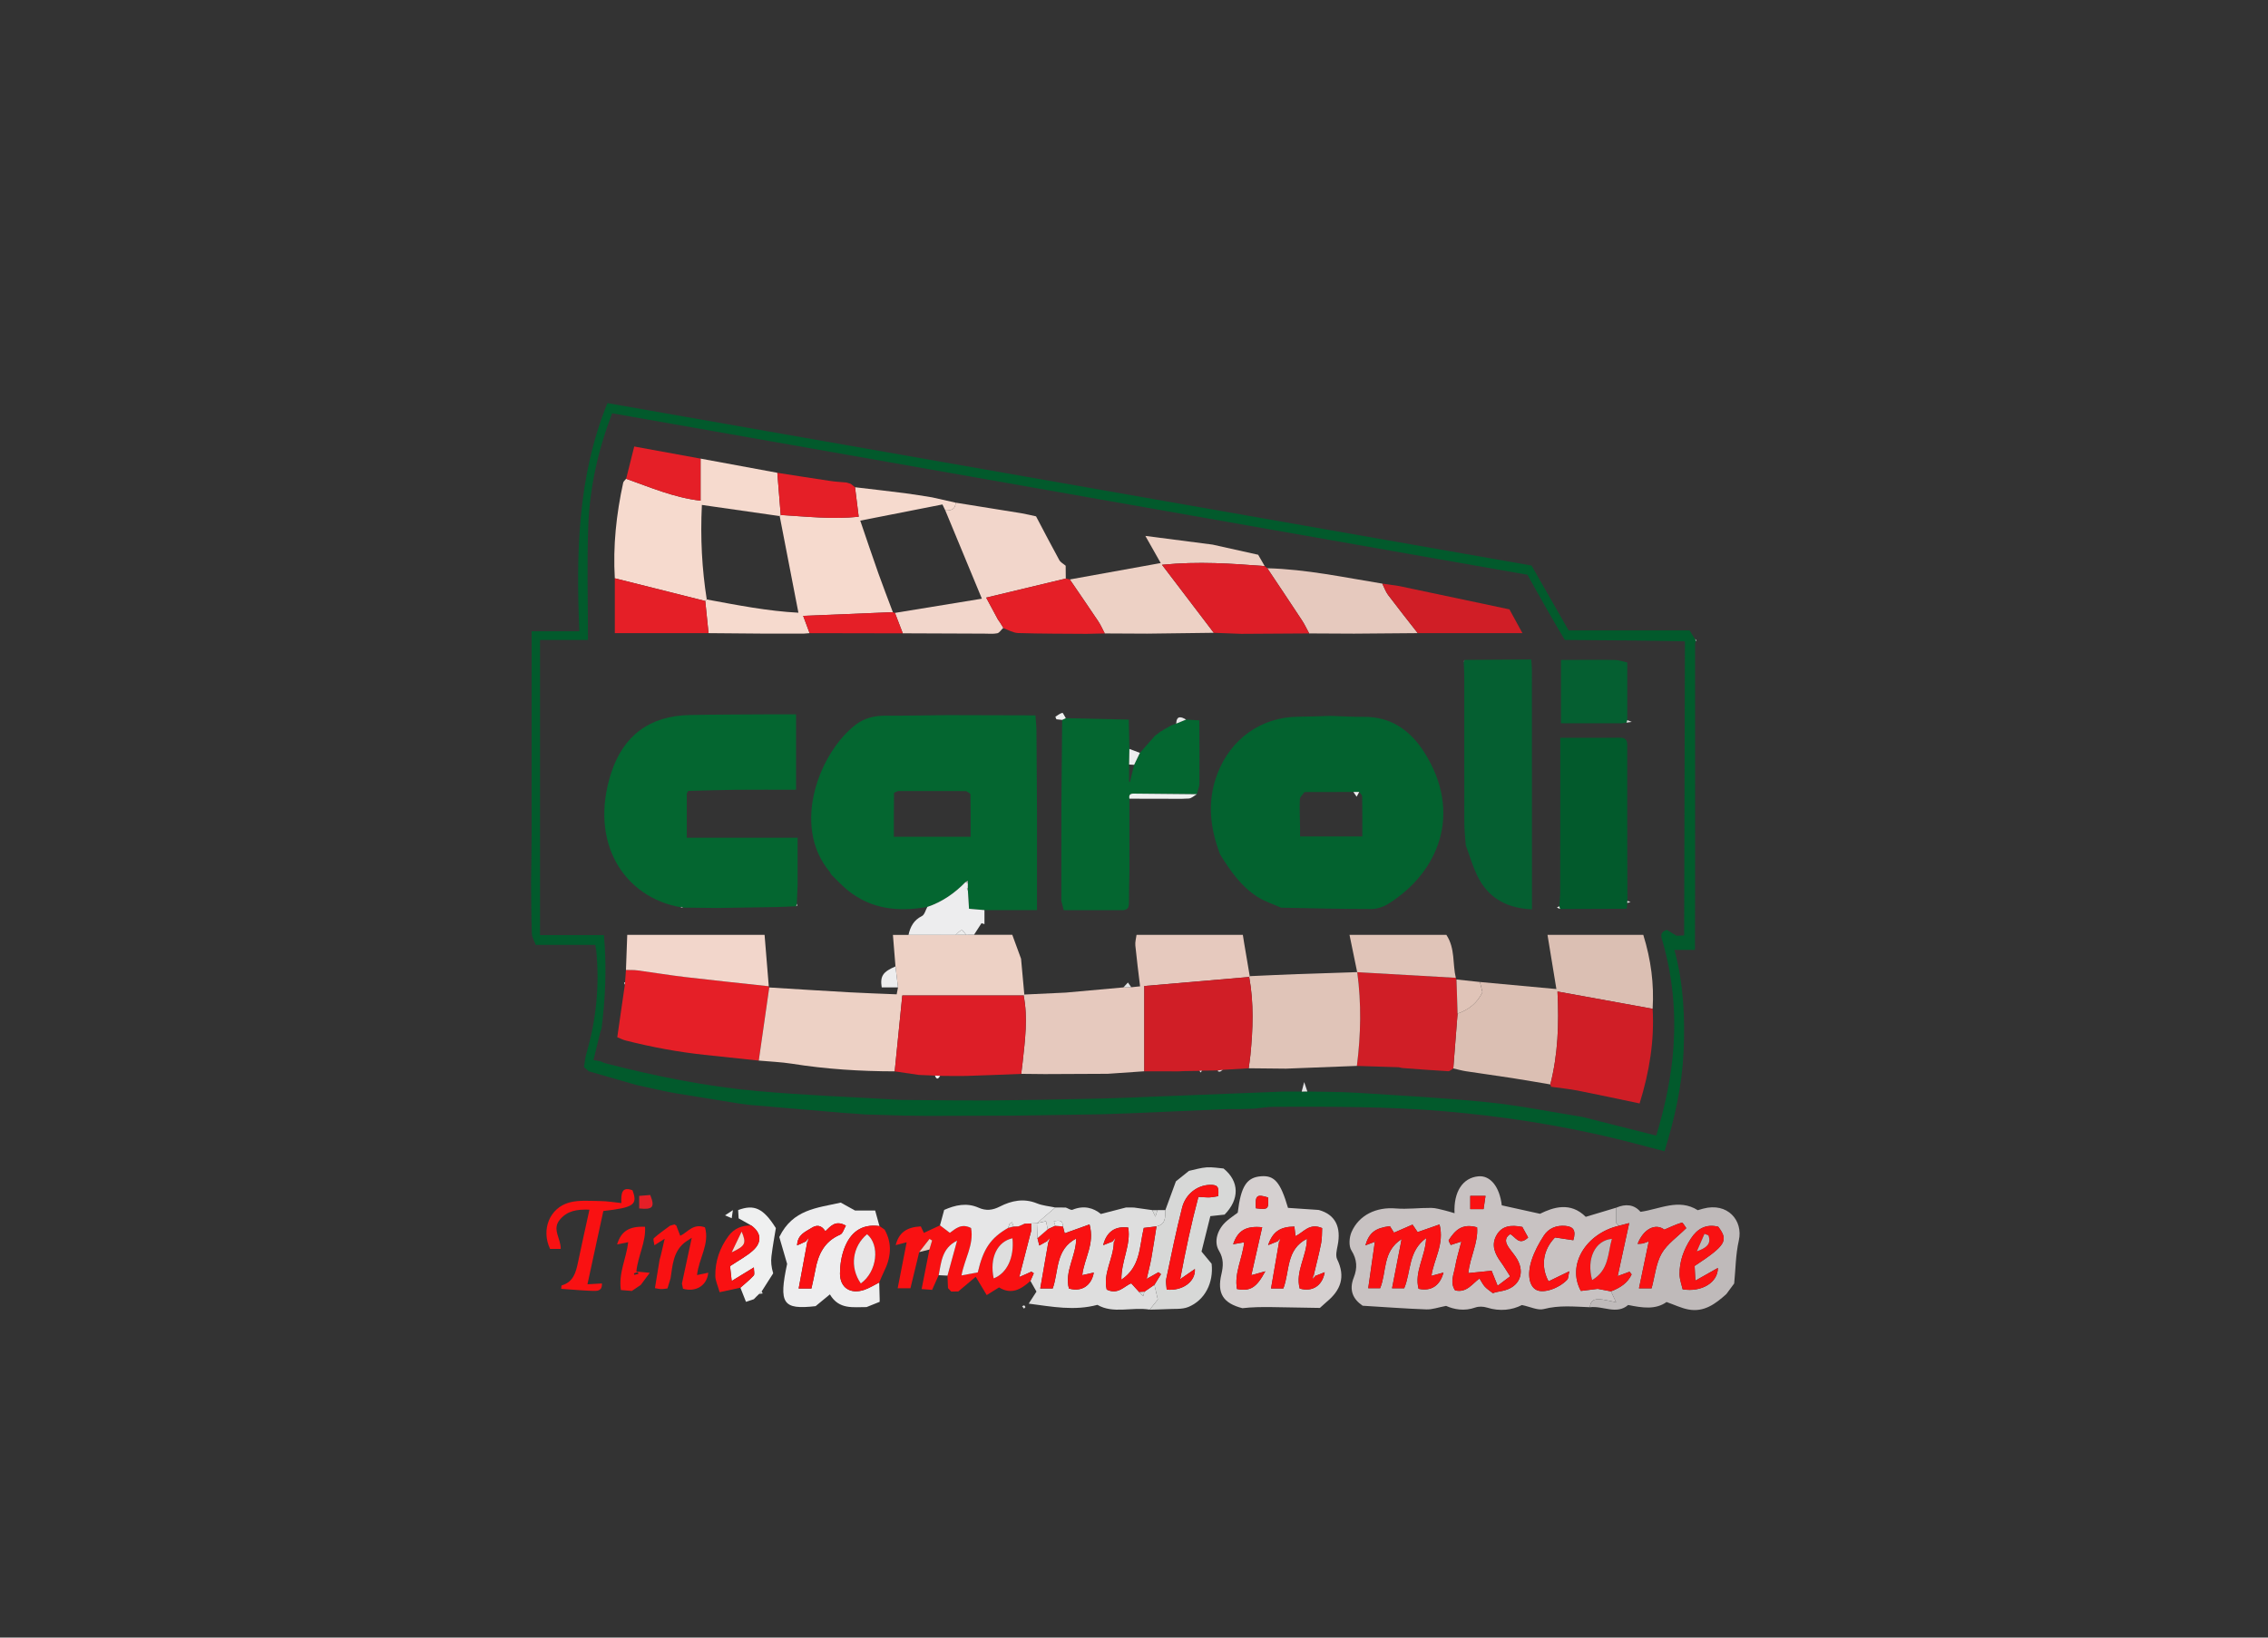 <?xml version="1.0" encoding="utf-8"?>
<!-- Generator: Adobe Illustrator 16.0.0, SVG Export Plug-In . SVG Version: 6.00 Build 0)  -->
<!DOCTYPE svg PUBLIC "-//W3C//DTD SVG 1.1//EN" "http://www.w3.org/Graphics/SVG/1.1/DTD/svg11.dtd">
<svg version="1.1" id="Layer_1" xmlns="http://www.w3.org/2000/svg" xmlns:xlink="http://www.w3.org/1999/xlink" x="0px" y="0px"
	 width="180px" height="130px" viewBox="0 0 180 130" enable-background="new 0 0 180 130" xml:space="preserve">
<rect x="0" y="0" width="180" height="130" fill="#333333" stroke="none"/>
<g>
	<path fill-rule="evenodd" clip-rule="evenodd" fill="#C8C2C2" d="M126.184,103.773c-1.223-0.044-2.436-0.177-3.665,0.146
		c-0.475,0.124-1.062-0.183-1.732-0.319c-0.799,0.41-1.76,0.517-2.772,0.202c-0.285-0.089-0.649-0.105-0.924-0.007
		c-0.88,0.316-1.699,0.15-2.323-0.127c-0.642,0.122-1.104,0.296-1.56,0.279c-1.652-0.06-3.304-0.186-5.06-0.292
		c-0.755-0.51-1.109-1.227-0.704-2.246c0.291-0.732,0.271-1.417-0.192-2.151c-0.223-0.354-0.17-1.039,0.016-1.461
		c0.595-1.359,1.988-1.992,3.497-1.865c0.933,0.077,1.881-0.053,2.821-0.043c0.362,0.002,0.726,0.121,1.084,0.202
		c0.246,0.057,0.486,0.139,0.769,0.22c-0.08-1.716,0.656-2.81,1.884-2.928c0.952-0.093,1.695,0.825,1.866,2.303
		c0.908,0.2,1.824,0.402,3.033,0.67c1.048-0.516,2.414-0.974,3.631,0.243c0.851-0.256,1.637-0.491,2.422-0.728
		c0,0.353,0,0.705,0,1.219c-0.02-0.022,0.092,0.097,0.204,0.217c-2.62,0.621-4.143,3.111-3.013,5.174
		c0.4-0.051,0.856-0.105,1.338-0.166c0.321,0.062,0.686,0.131,1.05,0.199c0.108,0.229,0.216,0.456,0.41,0.864
		c-0.438-0.089-0.739-0.165-1.045-0.209C126.722,103.099,126.246,103.09,126.184,103.773z M109.136,98.568l-0.016-0.02
		c-0.173,1.215-0.347,2.43-0.53,3.715c0.322,0,0.641,0,0.946,0c0.531-1.301,0.167-2.926,1.704-3.898
		c-0.268,1.376-0.509,2.611-0.761,3.905c0.414,0,0.702,0,0.965,0c0.557-1.329,0.298-2.951,1.746-3.987
		c-0.069,1.476-0.956,2.68-0.606,4.027c0.999,0.219,1.697-0.243,1.979-1.289c-0.34,0.092-0.641,0.176-0.96,0.262
		c0.197-1.343,1.043-2.508,0.646-4.08c-0.639,0.223-1.165,0.406-1.739,0.607c-0.068-0.099-0.194-0.284-0.405-0.595
		c-0.497,0.217-0.981,0.427-1.47,0.64c-0.1-0.156-0.221-0.349-0.326-0.517c-1.155,0.144-1.647,0.515-1.946,1.524
		C108.672,98.745,108.903,98.657,109.136,98.568z M116.533,101.064c0.137-1.295,0.795-2.401,0.695-3.632
		c-1.209-0.343-1.756,0.257-2.248,1.013c-0.038,0.06,0.088,0.227,0.157,0.388c0.285-0.094,0.521-0.17,0.844-0.275
		c-0.184,0.729-0.384,1.352-0.492,1.989c-0.105,0.615-0.436,1.254-0.007,1.888c0.915,0.224,1.36-0.527,1.938-0.943
		c0.172,0.269,0.272,0.491,0.433,0.659c0.185,0.197,0.422,0.345,0.627,0.508c0.079-0.027,0.141-0.054,0.203-0.068
		c0.198-0.043,0.398-0.08,0.597-0.124c1.288-0.275,1.785-1.382,1.118-2.524c-0.191-0.326-0.455-0.609-0.667-0.924
		c-0.253-0.374-0.347-0.742,0.127-1.051c0.427,0.217,0.688,0.959,1.423,0.274c-0.161-0.293-0.337-0.614-0.462-0.841
		c-0.936-0.187-1.635-0.081-2.054,0.668c-0.432,0.776-0.126,1.465,0.348,2.116c0.238,0.328,0.445,0.681,0.74,1.136
		c-0.353,0.265-0.64,0.481-0.994,0.748c-0.2-0.5-0.336-0.836-0.478-1.189C117.732,100.943,117.141,101.004,116.533,101.064z
		 M122.901,101.719c-0.655-1.221-0.417-2.537,0.511-3.483c0.498,0.074,0.978,0.146,1.453,0.218c0.236-0.771,0.008-1.078-0.621-1.135
		c-0.721-0.064-1.333,0.186-1.715,0.768c-0.392,0.6-0.742,1.254-0.964,1.931c-0.386,1.175-0.188,2.101,0.376,2.385
		c0.56,0.284,1.756-0.1,2.439-0.813c0.103-0.108,0.089-0.331,0.168-0.669C123.91,101.229,123.434,101.461,122.901,101.719z
		 M116.688,94.936c0,0.414,0,0.703,0,1.051c0.358,0,0.652,0,1.055,0c0.051-0.346,0.096-0.652,0.155-1.051
		C117.438,94.936,117.117,94.936,116.688,94.936z"/>
	<path fill-rule="evenodd" clip-rule="evenodd" fill="#D5D0D0" d="M102.222,95.886c0.781,0.053,1.616,0.11,2.449,0.168
		c1.31,0.368,1.786,1.354,1.491,2.82c-0.071,0.358-0.18,0.804-0.038,1.095c0.682,1.393,0.281,2.463-0.838,3.382
		c-0.133,0.11-0.258,0.229-0.533,0.478c-1.189-0.021-2.514-0.05-3.838-0.066c-0.771-0.009-1.544-0.002-2.314,0.087
		c-1.53-0.393-2.021-1.179-1.665-2.69c0.155-0.663,0.189-1.24-0.192-1.871c-0.442-0.729-0.114-1.746,0.64-2.381
		c0.286-0.241,0.598-0.452,0.849-0.641c0.252-2.109,0.716-2.811,1.868-2.891C101.146,93.301,101.625,93.846,102.222,95.886z
		 M104.377,101.297c-0.034-0.035-0.069-0.072-0.104-0.105c0.196-0.836,0.416-1.666,0.581-2.507c0.08-0.407,0.058-0.833,0.077-1.193
		c-1.026-0.439-1.468,0.344-2.114,0.638c-0.03-0.271-0.059-0.518-0.086-0.758c-1.133,0.009-1.727,0.41-2.086,1.472
		c0.317-0.128,0.541-0.218,0.766-0.308c0.032,0.032,0.063,0.064,0.096,0.098c-0.208,1.203-0.415,2.408-0.63,3.651
		c0.386,0,0.681,0,0.977,0c0.522-1.367,0.188-3.088,1.875-3.946c-0.017,1.393-0.941,2.598-0.575,3.953
		c0.997,0.291,1.801-0.219,1.982-1.297C104.854,101.106,104.614,101.201,104.377,101.297z M99.313,101.23
		c0.293-1.295,0.576-2.541,0.861-3.805c-1.296-0.128-1.939,0.27-2.306,1.349c0.311-0.055,0.575-0.103,0.879-0.157
		c-0.141,1.276-0.803,2.445-0.574,3.713c1.05,0.193,1.54-0.095,2.249-1.408C99.977,101.046,99.703,101.122,99.313,101.23z
		 M99.673,95.919c0.979,0.118,1.022,0.076,0.966-0.86C99.739,94.779,99.605,94.89,99.673,95.919z"/>
	<path fill-rule="evenodd" clip-rule="evenodd" fill="#BFBABA" d="M126.184,103.773c0.063-0.684,0.538-0.675,1.034-0.604
		c0.306,0.044,0.606,0.12,1.045,0.209c-0.194-0.408-0.302-0.636-0.41-0.864c0.721-0.272,1.329-0.66,1.642-1.346
		c-0.055-0.072-0.108-0.143-0.164-0.214c-0.26,0.097-0.52,0.192-0.943,0.349c0.313-1.436,0.602-2.77,0.914-4.209
		c-0.375,0.097-0.6,0.155-0.823,0.213c-0.112-0.12-0.224-0.239-0.204-0.217c0-0.514,0-0.866,0-1.219
		c0.738-0.319,1.414-0.264,1.922,0.33c1.566-0.219,3.033-1.08,4.547-0.13c0.154-0.045,0.285-0.085,0.416-0.12
		c1.952-0.529,3.199,0.943,2.843,2.519c-0.259,1.146-0.252,2.28-0.37,3.42c-0.205,0.277-0.41,0.557-0.616,0.834
		c-0.861,0.78-1.778,1.471-3.033,1.226c-0.556-0.108-1.083-0.365-1.718-0.589c-0.869,0.623-1.915,0.466-3.047,0.235
		C128.301,104.391,127.219,103.644,126.184,103.773z M136.34,100.654c-0.608,0.344-1.116,0.632-1.787,1.01
		c-0.028-0.563-0.045-0.892-0.059-1.166c2.485-1.642,2.707-2.016,1.872-3.115c-0.958-0.238-1.654,0.147-2.179,0.956
		c-0.559,0.861-0.903,1.798-0.889,2.826c0.006,0.417,0.167,0.833,0.243,1.185C135.052,102.605,136.348,101.803,136.34,100.654z
		 M131.078,102.275c0.27-1,0.352-1.986,0.797-2.765c0.434-0.757,1.238-1.302,1.957-2.016c-0.094-0.12-0.275-0.457-0.354-0.435
		c-0.462,0.131-0.897,0.348-1.388,0.554c-0.688-0.527-1.647-0.079-2.121,1.131c0.151-0.009,0.277-0.005,0.396-0.029
		c0.128-0.028,0.25-0.084,0.49-0.169c-0.275,1.318-0.519,2.486-0.777,3.729C130.473,102.275,130.764,102.275,131.078,102.275z"/>
	<path fill-rule="evenodd" clip-rule="evenodd" fill="#DEDEDE" d="M83.752,95.857c0.278,0.002,0.555,0.002,0.832,0.002
		c0.182,0.064,0.407,0.23,0.539,0.176c0.896-0.372,1.671-0.146,2.246,0.336c0.76-0.195,1.38-0.355,2-0.516
		c0.208,0.001,0.416,0.002,0.623,0.004c0.485,0.068,0.973,0.137,1.457,0.206c0.059,0.124,0.117,0.248,0.249,0.527
		c0.094-0.294,0.13-0.411,0.167-0.527c0.208,0,0.416-0.001,0.624-0.001c-0.006,0.555,0.04,1.139-0.704,1.291
		c-0.366,0.045-0.732,0.089-1.008,0.122c-0.362,1.505-0.24,3.081-1.779,4.11c-0.02-1.496,0.779-2.764,0.542-4.139
		c-1.035-0.134-1.717,0.328-1.986,1.4c0.304-0.121,0.533-0.211,0.763-0.303c0.027,0.029,0.054,0.061,0.081,0.091
		c-0.03,1.274-0.874,2.45-0.563,3.737c0.914,0.443,1.41-0.302,1.946-0.497c0.248,0.271,0.442,0.483,0.635,0.696
		c0.09,0.095,0.179,0.188,0.314,0.328c0.045-0.17,0.071-0.266,0.096-0.36c0.265-0.182,0.531-0.364,0.796-0.547
		c0.102,0.444,0.204,0.888,0.269,1.167c-0.299,0.371-0.473,0.588-0.647,0.805c-1.402-0.235-2.881,0.356-4.146-0.379
		c-1.842,0.49-3.574,0.147-5.455-0.098c0.234-0.363,0.409-0.633,0.617-0.955c-0.149-0.266-0.314-0.557-0.479-0.849
		c0.089-0.202,0.177-0.406,0.266-0.609c-0.063-0.042-0.125-0.083-0.188-0.125c-0.246,0.11-0.491,0.219-0.966,0.43
		c0.328-1.271,0.606-2.35,0.884-3.429c0.022-0.077,0.044-0.154,0.065-0.233c-0.001-0.198-0.002-0.396-0.004-0.595
		c0.153-0.006,0.306-0.014,0.459-0.021c0.014,0.396,0.028,0.794,0.042,1.189c0.045,0.181,0.091,0.361,0.146,0.581
		c0.285-0.159,0.45-0.252,0.615-0.344c0.032,0.033,0.064,0.066,0.097,0.101c-0.21,1.204-0.419,2.409-0.636,3.652
		c0.388,0,0.685,0,0.99,0c0.489-1.38,0.191-3.085,1.864-3.966c-0.015,1.405-0.938,2.611-0.582,3.97
		c0.991,0.293,1.787-0.209,1.977-1.263c-0.321,0.07-0.62,0.137-0.918,0.202c0.156-1.329,1.008-2.474,0.579-4.025
		c-0.725,0.26-1.342,0.481-1.969,0.705c-0.044-0.172-0.094-0.359-0.143-0.546c-0.013-0.552-0.335-0.464-0.716-0.418
		c0.054,0.183,0.081,0.273,0.109,0.365c-0.199,0.093-0.399,0.186-0.599,0.277c-0.044-0.207-0.088-0.414-0.136-0.639
		c-0.286,0.063-0.504,0.11-0.721,0.157C82.782,96.689,83.267,96.273,83.752,95.857z"/>
	<path fill-rule="evenodd" clip-rule="evenodd" fill="#D7D8D7" d="M91.243,103.967c0.175-0.217,0.349-0.434,0.647-0.805
		c-0.064-0.279-0.167-0.723-0.269-1.167c0.173-0.281,0.346-0.563,0.519-0.845c-0.065-0.052-0.131-0.104-0.196-0.157
		c-0.269,0.152-0.536,0.304-0.938,0.532c0.143-0.631,0.28-1.148,0.374-1.674c0.149-0.83,0.271-1.664,0.404-2.496
		c0.744-0.152,0.698-0.736,0.704-1.291c0.278-0.762,0.559-1.522,0.838-2.284c0.346-0.278,0.691-0.556,1.037-0.832
		c0.468-0.099,0.933-0.247,1.405-0.279c0.465-0.03,0.938,0.06,1.34,0.092c1.265,1.026,1.275,2.444,0.082,3.659
		c-0.299,0.033-0.637,0.069-1.131,0.123c-0.224,0.896-0.459,1.842-0.701,2.811c0.282,0.341,0.543,0.654,0.801,0.966
		c0.17,1.501-0.528,2.897-1.853,3.436c-0.499,0.203-1.113,0.13-1.676,0.167C92.17,103.949,91.706,103.952,91.243,103.967z
		 M92.596,102.375c1.259,0.123,2.297-0.637,2.236-1.634c-0.371,0.255-0.693,0.478-1.168,0.806c0.434-2.298,0.882-4.427,1.446-6.533
		c0.419,0.021,0.657,0.05,0.896,0.039c0.23-0.011,0.461-0.063,0.674-0.095c0.08-0.765-0.048-0.918-0.686-0.896
		c-0.96,0.03-1.894,0.71-2.174,1.799c-0.481,1.874-0.86,3.773-1.261,5.667C92.507,101.779,92.578,102.059,92.596,102.375z"/>
	<path fill-rule="evenodd" clip-rule="evenodd" fill="#F91112" d="M81.776,97.953c-0.278,1.079-0.556,2.157-0.884,3.429
		c0.475-0.211,0.72-0.319,0.966-0.43c0.063,0.042,0.125,0.083,0.188,0.125c-0.089,0.203-0.177,0.407-0.266,0.609
		c-0.732,0.663-1.51,1.124-2.491,0.515c-0.3,0.187-0.556,0.346-0.978,0.608c-0.297-0.496-0.58-0.966-0.872-1.451
		c-0.419,0.352-0.902,0.759-1.385,1.164c-0.187,0.003-0.372,0.006-0.558,0.008c-0.087-0.09-0.172-0.182-0.259-0.272
		c-0.013-0.331-0.026-0.661-0.04-0.992c0.254-0.926,0.507-1.853,0.762-2.778c-1.221,0.607-1.253,1.716-1.461,2.743
		c-0.173,0.389-0.348,0.775-0.521,1.163c-0.279-0.021-0.557-0.04-0.834-0.06c0.206-1.047,0.413-2.095,0.62-3.141
		c0.071-0.239,0.143-0.479,0.215-0.719c-0.07-0.041-0.139-0.082-0.209-0.123c-0.272,0.348-0.544,0.696-0.816,1.044
		c-0.226,0.935-0.452,1.867-0.697,2.874c-0.282,0-0.601,0-1.012,0c0.241-1.236,0.471-2.412,0.712-3.652
		c-0.319,0.084-0.572,0.149-0.87,0.227c0.254-0.99,0.859-1.429,1.993-1.488c0.078,0.162,0.161,0.339,0.245,0.516
		c0.433-0.201,0.855-0.399,1.28-0.598c0.253,0.192,0.506,0.386,0.783,0.596c0.442-0.318,0.911-0.785,1.683-0.383
		c0.245,1.32-0.535,2.492-0.759,3.764c0.486-0.092,0.891-0.169,1.295-0.244c0.429-1.864,1.021-2.732,2.401-3.526
		c0.145-0.037,0.292-0.076,0.436-0.114c0.131-0.004,0.262-0.009,0.393-0.012c0.165-0.073,0.33-0.146,0.496-0.219
		c0.168-0.003,0.337-0.007,0.506-0.01c0.002,0.199,0.003,0.396,0.004,0.595C81.821,97.799,81.798,97.876,81.776,97.953z
		 M78.863,101.486c1.078-0.422,1.642-1.68,1.491-3.187C79.146,98.564,78.52,99.857,78.863,101.486z"/>
	<path fill-rule="evenodd" clip-rule="evenodd" fill="#DEDEDE" d="M81.385,103.761c-0.038,0.042-0.076,0.083-0.115,0.126
		c-0.049-0.063-0.1-0.126-0.149-0.189c0.055-0.024,0.114-0.076,0.162-0.067C81.324,103.637,81.352,103.714,81.385,103.761z"/>
	<path fill-rule="evenodd" clip-rule="evenodd" fill="none" d="M41.938,97.521c0.207-1.075,0.676-1.998,1.548-2.696
		c0.768-0.615,1.574-1.117,2.613-1.05c0.347,0,0.694,0,1.041,0c0.208,0.069,0.416,0.138,0.624,0.207
		c0.278-0.207,0.556-0.413,0.832-0.62c0.972-0.742,1.942-0.129,2.912-0.002c0.347,0.14,0.694,0.279,1.04,0.418
		c0.141,0.277,0.281,0.555,0.422,0.831c0.269,0.386-0.084,1.079,0.619,1.249c0.026,0.473,0.052,0.945,0.079,1.417
		c-0.05-0.015-0.097-0.04-0.138-0.073c-0.119,0.033-0.236,0.067-0.354,0.102c-0.433,0.326-0.884,0.629-1.281,0.991
		c-0.084,0.079,0.024,0.368,0.044,0.561c0.17,0.26,0.341,0.521,0.512,0.78c-0.034,0.128-0.069,0.254-0.103,0.382
		c-0.012,0.069-0.022,0.138-0.034,0.206c-0.109,0.661-0.217,1.322-0.335,2.036c0.178,0.029,0.337,0.072,0.497,0.076
		c0.162,0.003,0.326-0.033,0.5-0.053c0.089-0.292,0.166-0.55,0.244-0.808c0.301,0.14,0.602,0.279,0.902,0.417
		c0.028,0.14,0.056,0.278,0.084,0.416c0.002,0.128-0.042,0.334,0.016,0.369c0.246,0.147,0.521,0.245,0.963,0.437
		c-0.353,0.229-0.546,0.353-0.747,0.481c-0.158-0.241-0.256-0.394-0.424-0.653c-0.247,0.32-0.44,0.57-0.634,0.818
		c-0.69,0-1.382,0-2.073,0.001c-0.039-0.118-0.077-0.236-0.176-0.538c-0.283,0.314-0.477,0.53-0.671,0.744
		c-0.628-0.068-1.256-0.138-1.59-0.174c-1.667,0-3.044,0-4.42,0c-0.002,0.055-0.004,0.108-0.007,0.164
		c-0.279-0.134-0.558-0.269-0.838-0.403c-0.069-0.069-0.138-0.139-0.208-0.208c-0.001-0.139-0.002-0.277-0.004-0.416
		c-0.067-0.484-0.135-0.97-0.202-1.455c0.137-0.215,0.274-0.429,0.39-0.609c-0.462-0.32-0.843-0.585-1.222-0.849
		c-0.141-0.485-0.28-0.97-0.419-1.455C41.938,98.215,41.938,97.867,41.938,97.521z M50.145,102.482
		c0.362,0.027,0.75,0.094,0.707-0.477c0.208-0.281,0.418-0.563,0.716-0.964c-0.462-0.046-0.732-0.072-1.063-0.105
		c0.129-1.251,0.769-2.344,0.689-3.548c-1.257-0.062-1.91,0.357-2.217,1.401c0.308-0.063,0.572-0.117,0.88-0.181
		c-0.137,1.261-0.783,2.438-0.579,3.801C49.615,102.438,49.88,102.46,50.145,102.482z M46.781,96.029
		c-0.327,1.496-0.632,2.845-0.912,4.198c-0.165,0.8-0.374,1.546-1.287,1.813c-0.036,0.01-0.028,0.176-0.041,0.273
		c0.846,0.059,1.664,0.134,2.483,0.162c0.343,0.012,0.78,0.036,0.747-0.59c-0.369,0.021-0.687,0.04-1.148,0.067
		c0.439-2.026,0.853-3.937,1.261-5.817c2.434-0.275,2.741-0.502,2.314-1.647c-0.855-0.328-0.913,0.253-0.885,1.016
		c-0.614-0.062-1.142-0.157-1.67-0.159c-0.82-0.006-1.683-0.096-2.454,0.113c-1.579,0.431-2.253,2.165-1.534,3.684
		c0.239,0,0.493,0,0.846,0c0.022-0.813-0.71-1.545-0.077-2.309C45.024,96.109,45.786,95.995,46.781,96.029z M50.729,95.932
		c1.087,0.118,1.262-0.106,0.878-1.068c-0.266,0.021-0.557,0.045-0.878,0.071C50.729,95.293,50.729,95.584,50.729,95.932z"/>
	<path fill-rule="evenodd" clip-rule="evenodd" fill="#EDEDEE" d="M69.779,101.811c0.012,0.443,0.023,0.885,0.036,1.328
		c-0.001,0.068-0.001,0.137-0.001,0.206l0,0c-0.347,0.14-0.693,0.278-1.039,0.417c-1.061-0.008-2.187,0.222-2.91-1.008
		c-0.468,0.385-0.803,0.661-1.134,0.934c-2.622,0.297-2.932-0.205-2.261-3.355c-0.268-0.921-0.481-1.653-0.621-2.132
		c1.075-2.205,2.99-2.303,4.878-2.733c0.268,0.147,0.654,0.361,1.135,0.629c0.418,0,0.932,0,1.595,0
		c0.116,0.417,0.229,0.826,0.342,1.236c-1.427-0.204-2.318,0.515-2.787,1.762c-0.236,0.627-0.348,1.337-0.347,2.008
		c0.003,1.128,0.83,1.657,1.917,1.294C69,102.258,69.381,102.009,69.779,101.811z M63.972,98.543c0.03,0.031,0.06,0.063,0.09,0.095
		c-0.223,1.2-0.445,2.401-0.676,3.65c0.387,0,0.681,0,1.011,0c0.11-0.509,0.225-0.974,0.308-1.445
		c0.222-1.25,0.708-2.291,1.975-2.831c0.213-0.09,0.305-0.47,0.454-0.717c-0.825-0.466-1.215,0.051-1.63,0.445
		c-0.323-0.521-0.718-0.507-1.102-0.257c-0.475,0.308-1.109,0.51-1.141,1.383C63.569,98.726,63.771,98.634,63.972,98.543z"/>
	<path fill-rule="evenodd" clip-rule="evenodd" fill="none" d="M53.379,103.76c0.193-0.248,0.387-0.498,0.634-0.818
		c0.168,0.26,0.266,0.412,0.424,0.653c0.201-0.129,0.394-0.253,0.747-0.481c-0.442-0.191-0.717-0.289-0.963-0.437
		c-0.059-0.035-0.014-0.241-0.016-0.369c1.021,0.294,1.912-0.259,2.004-1.273c-0.311,0.064-0.612,0.129-0.89,0.188
		c0.146-1.334,1.017-2.478,0.629-3.79c-0.962-0.347-1.406,0.435-1.962,0.67c-0.114-0.295-0.217-0.561-0.32-0.827
		c-0.027-0.472-0.053-0.944-0.079-1.417c0.5,0.008,1.004-0.029,1.497,0.033c0.569,0.072,1.128,0.225,1.688,0.356
		c0.26,0.061,0.512,0.154,0.768,0.233c0.155,0.066,0.31,0.133,0.531,0.229c0.041-0.276,0.066-0.461,0.094-0.645
		c0.138-0.001,0.277-0.003,0.416-0.003c0.014,0.231,0.027,0.462,0.039,0.658c0.367,0.206,0.684,0.384,1,0.563
		c-0.731-0.011-1.351,0.225-1.797,0.828c-0.7,0.943-1.066,2.008-1.052,3.176c0.006,0.38,0.194,0.757,0.342,1.29
		c0.632-0.136,1.141-0.245,1.649-0.354c0.149,0.375,0.296,0.749,0.443,1.122c-0.209,0.208-0.42,0.415-0.63,0.623
		c-0.76-0.139-1.52-0.277-2.28-0.415c-0.07-0.001-0.141-0.003-0.211-0.004v0.001c-0.21,0.14-0.418,0.279-0.627,0.419
		C54.765,103.899,54.072,103.83,53.379,103.76z"/>
	<path fill-rule="evenodd" clip-rule="evenodd" fill="#E6E6E7" d="M80.835,97.354c-0.13,0.003-0.262,0.008-0.393,0.012
		c-0.04-0.116-0.08-0.233-0.12-0.351c-0.066,0.046-0.131,0.093-0.197,0.138c-0.039,0.109-0.079,0.219-0.12,0.327
		c-1.38,0.794-1.972,1.662-2.401,3.526c-0.404,0.075-0.809,0.152-1.295,0.244c0.224-1.271,1.004-2.443,0.759-3.764
		c-0.772-0.402-1.241,0.064-1.683,0.383c-0.276-0.21-0.53-0.403-0.783-0.596c0.106-0.392,0.213-0.783,0.333-1.225
		c0.875-0.386,1.786-0.597,2.736-0.174c0.584,0.261,1.106,0.201,1.674-0.089c0.934-0.478,1.906-0.679,2.949-0.258
		c0.455,0.185,0.968,0.224,1.456,0.329c-0.485,0.416-0.97,0.832-1.456,1.247c-0.153,0.007-0.306,0.015-0.459,0.021
		c-0.169,0.003-0.338,0.007-0.506,0.01C81.166,97.208,81,97.28,80.835,97.354z"/>
	<path fill-rule="evenodd" clip-rule="evenodd" fill="#EFF0F0" d="M59.205,103.346c-0.146-0.373-0.294-0.747-0.443-1.122
		c0.357-0.317,0.736-0.616,1.056-0.968c0.092-0.103,0.014-0.359,0.014-0.643c-0.639,0.391-1.114,0.681-1.761,1.077
		c-0.061-0.555-0.098-0.9-0.13-1.178c0.67-0.448,1.286-0.773,1.794-1.22c0.767-0.673,0.69-1.434-0.114-2.01
		c-0.316-0.179-0.634-0.356-1-0.563c-0.012-0.196-0.025-0.427-0.039-0.658c1.266-0.476,1.998-0.158,2.993,1.432
		c-0.102,0.639-0.253,1.436-0.35,2.239c-0.052,0.422-0.01,0.855,0.138,1.351c-0.304,0.478-0.606,0.953-0.91,1.43
		c-0.069,0.069-0.138,0.139-0.208,0.208c-0.069,0.067-0.138,0.135-0.208,0.202c-0.069,0.07-0.138,0.143-0.207,0.213l-0.001,0.001
		C59.621,103.207,59.412,103.275,59.205,103.346z"/>
	<path fill-rule="evenodd" clip-rule="evenodd" fill="#F91112" d="M69.779,101.811c-0.397,0.198-0.778,0.447-1.195,0.585
		c-1.088,0.363-1.914-0.166-1.917-1.294c-0.001-0.671,0.111-1.381,0.347-2.008c0.469-1.247,1.359-1.966,2.787-1.762l-0.006-0.006
		c0.137,0.095,0.274,0.191,0.411,0.286c0.639,1.131,0.496,2.246-0.06,3.358C70.009,101.244,69.9,101.531,69.779,101.811z
		 M68.317,101.885c1.298-0.919,1.539-3.055,0.496-3.908C67.652,98.949,67.422,100.598,68.317,101.885z"/>
	<path fill-rule="evenodd" clip-rule="evenodd" fill="#E6E6E7" d="M74.499,101.23c0.208-1.027,0.24-2.136,1.461-2.743
		c-0.254,0.926-0.508,1.853-0.762,2.778C74.965,101.254,74.732,101.242,74.499,101.23z"/>
	<path fill-rule="evenodd" clip-rule="evenodd" fill="#EDD1C5" d="M72.953,99.396c0.272-0.348,0.544-0.696,0.816-1.044
		c0.07,0.041,0.139,0.082,0.209,0.123c-0.073,0.24-0.144,0.479-0.215,0.719C73.494,99.261,73.224,99.329,72.953,99.396z"/>
	<path fill-rule="evenodd" clip-rule="evenodd" fill="#EFF0F0" d="M58.166,96.065c-0.027,0.184-0.053,0.368-0.094,0.645
		c-0.222-0.097-0.376-0.163-0.531-0.229C57.75,96.342,57.957,96.203,58.166,96.065z"/>
	<path fill-rule="evenodd" clip-rule="evenodd" fill="#E3E4E4" d="M55.456,103.97c0.208-0.14,0.417-0.279,0.627-0.419
		C55.873,103.69,55.665,103.83,55.456,103.97z"/>
	<path fill-rule="evenodd" clip-rule="evenodd" fill="#EDEDEE" d="M70.205,97.612c-0.137-0.095-0.274-0.191-0.411-0.286
		C69.931,97.421,70.068,97.518,70.205,97.612z"/>
	<path fill-rule="evenodd" clip-rule="evenodd" fill="#E3E4E4" d="M60.244,102.722c0.07-0.069,0.14-0.139,0.208-0.208
		c0.025,0.052,0.048,0.103,0.079,0.168C60.432,102.695,60.338,102.709,60.244,102.722z"/>
	<path fill-rule="evenodd" clip-rule="evenodd" fill="#E6E6E7" d="M75.238,102.258c0.087,0.091,0.172,0.183,0.259,0.272
		C75.411,102.44,75.325,102.349,75.238,102.258z"/>
	<path fill-rule="evenodd" clip-rule="evenodd" fill="#E3E4E4" d="M56.083,103.55c0.07,0.001,0.141,0.003,0.211,0.004
		C56.224,103.553,56.153,103.551,56.083,103.55z"/>
	<path fill-rule="evenodd" clip-rule="evenodd" fill="#E3E4E4" d="M59.83,103.137c0.069-0.07,0.138-0.143,0.207-0.213
		C59.968,102.994,59.898,103.066,59.83,103.137z"/>
	<path fill-rule="evenodd" clip-rule="evenodd" fill="#E6E6E7" d="M46.347,84.709c0.124,0.109,0.247,0.221,0.371,0.332
		C46.594,84.93,46.471,84.818,46.347,84.709z"/>
	<path fill-rule="evenodd" clip-rule="evenodd" fill="#E6E6E7" d="M134.594,50.904c-0.026-0.062-0.052-0.125-0.079-0.188
		c0.042,0.037,0.087,0.072,0.121,0.114C134.643,50.838,134.608,50.878,134.594,50.904z"/>
	<path fill-rule="evenodd" clip-rule="evenodd" fill="#025A2C" d="M134.53,51.1c0-0.065,0.041-0.13,0.063-0.196
		c-0.026-0.062-0.052-0.125-0.079-0.188c-0.14-0.224-0.28-0.447-0.421-0.671c-3.205,0-6.408,0-9.601,0
		c-1.013-1.773-1.985-3.476-2.941-5.149C120.717,44.75,56.651,33.489,48.208,32c-2.38,5.878-2.483,11.913-2.231,18.112
		c-1.261,0-2.487,0-3.784,0c0,0.461,0,0.802,0,1.143c0,4.989,0.002,9.977-0.002,14.966c-0.002,1.28-0.028,2.56-0.043,3.841
		c0.015,1.348,0.012,2.697,0.06,4.045c0.011,0.304,0.204,0.602,0.313,0.901c1.555,0,3.109,0,4.72,0
		c0.027,0.152,0.055,0.312,0.083,0.472c0.267,2.763-0.001,5.475-0.781,8.139c-0.103,0.352-0.132,0.725-0.195,1.09
		c0.124,0.109,0.247,0.221,0.371,0.332c1.267,0.363,2.535,0.729,3.802,1.093c0.743,0.163,1.485,0.325,2.227,0.488
		c0.294,0.057,0.588,0.112,0.882,0.168c1.667,0.27,3.334,0.539,5.001,0.809c0.262,0.036,0.523,0.071,0.783,0.107
		c2.496,0.212,4.992,0.426,7.488,0.638c0.347,0.022,0.693,0.046,1.041,0.068c0.22,0.019,0.442,0.037,0.663,0.056
		c1.027,0.032,2.053,0.063,3.081,0.095c0.138,0.002,0.278,0.002,0.417,0.002c0.485,0.007,0.97,0.014,1.455,0.021
		c2.289-0.007,4.577-0.015,6.866-0.022c2.344-0.036,4.687-0.073,7.03-0.109c0.708-0.025,1.416-0.05,2.124-0.074
		c2.637-0.112,5.274-0.225,7.911-0.338c0.276,0.002,0.552,0.003,0.828,0.005c0.41-0.013,0.819-0.024,1.23-0.037
		c0.514-0.052,1.029-0.146,1.544-0.147c4.535-0.015,9.066-0.032,13.597,0.359c4.453,0.383,8.851,1.056,13.194,2.084
		c1.399,0.331,2.786,0.717,4.222,1.088c0.812-2.614,1.39-5.199,1.51-7.875c0.122-2.697,0.012-5.379-0.724-8.111
		c0.635,0,1.104,0,1.631,0c0-0.279-0.002-0.479,0-0.68C134.544,72.756,134.525,55.415,134.53,51.1z M132.292,73.819
		c-0.66,0.205-0.421,0.624-0.311,1.015c0.757,2.692,1.027,5.434,0.838,8.221c-0.163,2.389-0.653,4.713-1.37,7.094
		c-1.996-0.504-3.926-0.992-5.857-1.48c-2.487-0.396-4.965-0.905-7.467-1.161c-3.467-0.354-6.951-0.535-10.431-0.757
		c-1.31-0.082-2.623-0.07-3.936-0.101c-0.149,0.001-0.3,0.003-0.45,0.005c-0.486,0-0.974,0-1.461-0.002
		c-3.813,0.15-7.628,0.301-11.441,0.45c-0.068,0.004-0.136,0.007-0.204,0.012c-0.902,0.03-1.805,0.062-2.707,0.092
		c-1.733,0.034-3.466,0.069-5.2,0.103c-1.313,0.017-2.625,0.034-3.938,0.051c-0.908-0.002-1.818-0.005-2.727-0.008
		c-1.384-0.014-2.768-0.026-4.152-0.039c-3.801-0.227-7.609-0.362-11.4-0.703c-4.067-0.364-8.07-1.184-12.029-2.201
		c-0.129-0.032-0.25-0.102-0.375-0.154c-0.16-0.027-0.322-0.055-0.574-0.099c0.19-0.772,0.371-1.511,0.55-2.247
		c0.032-0.085,0.062-0.168,0.093-0.252c0.302-2.438,0.422-4.878,0.185-7.426c-1.726,0-3.372,0-5.068,0c0-7.845,0-15.592,0-23.427
		c1.249,0,2.453,0,3.804,0c0-3.081-0.092-6.08,0.025-9.07c0.118-3.022,0.759-5.966,1.893-8.926
		c8.171,1.436,71.082,12.559,72.647,12.818c0.655,1.205,2.593,4.604,2.968,5.175c1.664,0,8.093,0.074,9.528,0.111
		c-0.006,3.138-0.063,21.098-0.063,23.346c-0.258,0.013-0.428,0.02-0.598,0.028C132.799,74.125,132.535,73.966,132.292,73.819z"/>
	<path fill-rule="evenodd" clip-rule="evenodd" fill="#E5E5E6" d="M103.309,86.654c0.045-0.169,0.09-0.338,0.197-0.753
		c0.139,0.409,0.195,0.578,0.253,0.748C103.609,86.65,103.459,86.652,103.309,86.654z"/>
	<path fill-rule="evenodd" clip-rule="evenodd" fill="#EFF0F0" d="M47.742,81.656c-0.031,0.084-0.061,0.167-0.093,0.252
		C47.681,81.823,47.711,81.74,47.742,81.656z"/>
	<path fill-rule="evenodd" clip-rule="evenodd" fill="#EBEBEC" d="M90.202,87.114c0.068-0.005,0.136-0.008,0.204-0.012
		C90.338,87.106,90.27,87.109,90.202,87.114z"/>
	<path fill-rule="evenodd" clip-rule="evenodd" fill="#F91112" d="M109.136,98.568c-0.232,0.089-0.464,0.177-0.772,0.295
		c0.299-1.01,0.791-1.381,1.946-1.524c0.105,0.168,0.227,0.36,0.326,0.517c0.488-0.213,0.973-0.423,1.47-0.64
		c0.211,0.311,0.337,0.496,0.405,0.595c0.574-0.201,1.101-0.385,1.739-0.607c0.396,1.572-0.449,2.737-0.646,4.08
		c0.319-0.086,0.62-0.17,0.96-0.262c-0.282,1.046-0.98,1.508-1.979,1.289c-0.35-1.348,0.537-2.552,0.606-4.027
		c-1.448,1.036-1.189,2.658-1.746,3.987c-0.263,0-0.551,0-0.965,0c0.252-1.294,0.493-2.529,0.761-3.905
		c-1.537,0.973-1.173,2.598-1.704,3.898c-0.306,0-0.624,0-0.946,0c0.184-1.285,0.357-2.5,0.53-3.715
		c0.039-0.017,0.077-0.032,0.065-0.027C109.196,98.512,109.166,98.54,109.136,98.568z"/>
	<path fill-rule="evenodd" clip-rule="evenodd" fill="#F91112" d="M116.533,101.064c0.607-0.061,1.199-0.121,1.849-0.186
		c0.142,0.354,0.277,0.689,0.478,1.189c0.354-0.267,0.642-0.483,0.994-0.748c-0.295-0.455-0.502-0.808-0.74-1.136
		c-0.474-0.651-0.779-1.34-0.348-2.116c0.419-0.749,1.118-0.854,2.054-0.668c0.125,0.227,0.301,0.548,0.462,0.841
		c-0.735,0.685-0.996-0.058-1.423-0.274c-0.474,0.309-0.38,0.677-0.127,1.051c0.212,0.314,0.476,0.598,0.667,0.924
		c0.667,1.143,0.17,2.249-1.118,2.524c-0.198,0.044-0.398,0.081-0.597,0.124c-0.063,0.015-0.124,0.041-0.203,0.068
		c-0.205-0.163-0.442-0.311-0.627-0.508c-0.16-0.168-0.261-0.391-0.433-0.659c-0.578,0.416-1.023,1.167-1.938,0.943
		c-0.429-0.634-0.099-1.272,0.007-1.888c0.108-0.638,0.309-1.26,0.492-1.989c-0.323,0.105-0.559,0.182-0.844,0.275
		c-0.069-0.161-0.195-0.328-0.157-0.388c0.492-0.756,1.039-1.355,2.248-1.013C117.328,98.663,116.67,99.77,116.533,101.064z"/>
	<path fill-rule="evenodd" clip-rule="evenodd" fill="#F91112" d="M128.478,97.307c0.224-0.058,0.448-0.116,0.823-0.213
		c-0.313,1.439-0.602,2.773-0.914,4.209c0.424-0.156,0.684-0.252,0.943-0.349c0.056,0.071,0.109,0.142,0.164,0.214
		c-0.313,0.686-0.921,1.073-1.642,1.346c-0.364-0.068-0.729-0.138-1.05-0.199c-0.481,0.061-0.938,0.115-1.338,0.166
		C124.335,100.418,125.857,97.928,128.478,97.307z M126.359,101.619c1.356-0.809,1.229-2.111,1.57-3.273
		C126.597,98.465,125.895,99.91,126.359,101.619z"/>
	<path fill-rule="evenodd" clip-rule="evenodd" fill="#F91112" d="M122.901,101.719c0.532-0.258,1.009-0.489,1.647-0.8
		c-0.079,0.338-0.065,0.561-0.168,0.669c-0.684,0.714-1.88,1.098-2.439,0.813c-0.563-0.284-0.762-1.21-0.376-2.385
		c0.222-0.677,0.572-1.331,0.964-1.931c0.382-0.582,0.994-0.832,1.715-0.768c0.629,0.057,0.857,0.363,0.621,1.135
		c-0.476-0.071-0.955-0.144-1.453-0.218C122.484,99.182,122.246,100.498,122.901,101.719z"/>
	<path fill-rule="evenodd" clip-rule="evenodd" fill="#F91112" d="M116.688,94.936c0.43,0,0.75,0,1.21,0
		c-0.06,0.398-0.104,0.705-0.155,1.051c-0.402,0-0.696,0-1.055,0C116.688,95.639,116.688,95.35,116.688,94.936z"/>
	<path fill-rule="evenodd" clip-rule="evenodd" fill="#F91112" d="M101.41,98.535c-0.225,0.09-0.448,0.18-0.766,0.308
		c0.359-1.062,0.953-1.463,2.086-1.472c0.027,0.24,0.056,0.487,0.086,0.758c0.646-0.294,1.088-1.077,2.114-0.638
		c-0.02,0.36,0.003,0.786-0.077,1.193c-0.165,0.841-0.385,1.671-0.581,2.507c-0.021,0.074-0.042,0.149-0.092,0.32
		c0.115-0.126,0.156-0.171,0.196-0.215c0.237-0.096,0.477-0.19,0.758-0.303c-0.182,1.078-0.985,1.588-1.982,1.297
		c-0.366-1.355,0.559-2.561,0.575-3.953c-1.687,0.858-1.353,2.579-1.875,3.946c-0.296,0-0.591,0-0.977,0
		c0.215-1.243,0.422-2.448,0.63-3.651c0.021-0.065,0.043-0.133,0.092-0.283C101.488,98.459,101.449,98.497,101.41,98.535z"/>
	<path fill-rule="evenodd" clip-rule="evenodd" fill="#F91112" d="M99.313,101.23c0.391-0.108,0.664-0.185,1.109-0.309
		c-0.709,1.313-1.199,1.602-2.249,1.408c-0.229-1.268,0.434-2.437,0.574-3.713c-0.304,0.055-0.568,0.103-0.879,0.157
		c0.366-1.079,1.01-1.477,2.306-1.349C99.889,98.689,99.605,99.936,99.313,101.23z"/>
	<path fill-rule="evenodd" clip-rule="evenodd" fill="#F91112" d="M99.673,95.919c-0.067-1.029,0.066-1.14,0.966-0.86
		C100.695,95.995,100.652,96.037,99.673,95.919z"/>
	<path fill-rule="evenodd" clip-rule="evenodd" fill="#F91112" d="M136.34,100.654c0.008,1.148-1.288,1.951-2.798,1.695
		c-0.076-0.352-0.237-0.768-0.243-1.185c-0.015-1.028,0.33-1.965,0.889-2.826c0.524-0.809,1.221-1.194,2.179-0.956
		c0.835,1.1,0.613,1.474-1.872,3.115c0.014,0.274,0.03,0.603,0.059,1.166C135.224,101.286,135.731,100.998,136.34,100.654z
		 M135.585,98.068c-0.104-0.04-0.205-0.08-0.309-0.12c-0.201,0.462-0.404,0.925-0.605,1.387
		C135.356,99.095,135.863,98.777,135.585,98.068z"/>
	<path fill-rule="evenodd" clip-rule="evenodd" fill="#F91112" d="M131.078,102.275c-0.314,0-0.605,0-1,0
		c0.259-1.242,0.502-2.41,0.777-3.729c-0.24,0.085-0.362,0.141-0.49,0.169c-0.119,0.024-0.245,0.021-0.396,0.029
		c0.474-1.21,1.434-1.658,2.121-1.131c0.49-0.206,0.926-0.423,1.388-0.554c0.079-0.022,0.261,0.314,0.354,0.435
		c-0.719,0.714-1.523,1.259-1.957,2.016C131.43,100.289,131.348,101.275,131.078,102.275z"/>
	<path fill-rule="evenodd" clip-rule="evenodd" fill="#F91112" d="M91.785,97.355c-0.134,0.832-0.255,1.666-0.404,2.496
		c-0.094,0.525-0.231,1.043-0.374,1.674c0.401-0.229,0.669-0.38,0.938-0.532c0.065,0.053,0.131,0.105,0.196,0.157
		c-0.173,0.282-0.346,0.563-0.519,0.845c-0.265,0.183-0.531,0.365-0.796,0.547c-0.136,0.011-0.273,0.021-0.41,0.032
		c-0.193-0.213-0.388-0.425-0.635-0.696c-0.537,0.195-1.032,0.94-1.946,0.497c-0.312-1.287,0.532-2.463,0.563-3.737
		c0.023-0.068,0.047-0.135,0.114-0.328c-0.125,0.152-0.16,0.195-0.195,0.237c-0.229,0.092-0.459,0.182-0.763,0.303
		c0.27-1.072,0.952-1.534,1.986-1.4c0.238,1.375-0.562,2.643-0.542,4.139c1.539-1.029,1.417-2.605,1.779-4.11
		C91.053,97.444,91.419,97.4,91.785,97.355z"/>
	<path fill-rule="evenodd" clip-rule="evenodd" fill="#F91112" d="M83.153,97.586c0.199-0.092,0.399-0.185,0.599-0.277
		c0.202,0.018,0.404,0.035,0.607,0.053c0.049,0.187,0.098,0.374,0.143,0.546c0.627-0.224,1.244-0.445,1.969-0.705
		c0.429,1.552-0.423,2.696-0.579,4.025c0.299-0.065,0.598-0.132,0.918-0.202c-0.189,1.054-0.985,1.556-1.977,1.263
		c-0.356-1.358,0.567-2.564,0.582-3.97c-1.673,0.881-1.375,2.586-1.864,3.966c-0.306,0-0.603,0-0.99,0
		c0.217-1.243,0.426-2.448,0.636-3.652c0.022-0.067,0.043-0.134,0.102-0.314c-0.125,0.134-0.163,0.174-0.199,0.214
		c-0.166,0.092-0.331,0.185-0.615,0.344c-0.055-0.22-0.101-0.4-0.146-0.581C82.611,98.058,82.881,97.822,83.153,97.586z"/>
	<path fill-rule="evenodd" clip-rule="evenodd" fill="#E6E6E7" d="M83.153,97.586c-0.272,0.236-0.542,0.472-0.814,0.708
		c-0.014-0.396-0.028-0.793-0.042-1.189c0.217-0.047,0.435-0.095,0.721-0.157C83.065,97.172,83.109,97.379,83.153,97.586z"/>
	<path fill-rule="evenodd" clip-rule="evenodd" fill="#E6E6E7" d="M84.359,97.361c-0.203-0.018-0.406-0.035-0.607-0.053
		c-0.028-0.092-0.055-0.183-0.109-0.365C84.024,96.897,84.346,96.81,84.359,97.361z"/>
	<path fill-rule="evenodd" clip-rule="evenodd" fill="#D7D8D7" d="M91.449,96.065c0.139,0,0.277,0,0.416,0
		c-0.037,0.116-0.073,0.233-0.167,0.527C91.566,96.313,91.508,96.189,91.449,96.065z"/>
	<path fill-rule="evenodd" clip-rule="evenodd" fill="#D7D8D7" d="M90.417,102.574c0.136-0.011,0.274-0.021,0.41-0.032
		c-0.024,0.095-0.051,0.19-0.096,0.36C90.596,102.763,90.507,102.669,90.417,102.574z"/>
	<path fill-rule="evenodd" clip-rule="evenodd" fill="#E6E6E7" d="M81.776,97.953c0.022-0.077,0.044-0.154,0.065-0.233
		C81.821,97.799,81.798,97.876,81.776,97.953z"/>
	<path fill-rule="evenodd" clip-rule="evenodd" fill="#F91112" d="M92.596,102.375c-0.018-0.316-0.089-0.596-0.036-0.848
		c0.4-1.894,0.779-3.793,1.261-5.667c0.28-1.089,1.214-1.769,2.174-1.799c0.638-0.021,0.766,0.132,0.686,0.896
		c-0.213,0.031-0.443,0.084-0.674,0.095c-0.238,0.011-0.477-0.019-0.896-0.039c-0.564,2.106-1.013,4.235-1.446,6.533
		c0.475-0.328,0.797-0.551,1.168-0.806C94.893,101.738,93.854,102.498,92.596,102.375z"/>
	<path fill-rule="evenodd" clip-rule="evenodd" fill="#DEDEDE" d="M78.863,101.486c-0.343-1.629,0.283-2.922,1.491-3.187
		C80.505,99.807,79.941,101.064,78.863,101.486z"/>
	<path fill-rule="evenodd" clip-rule="evenodd" fill="#DEDEDE" d="M80.007,97.479c0.041-0.108,0.081-0.218,0.12-0.327
		c0.065-0.045,0.131-0.092,0.197-0.138c0.04,0.117,0.08,0.234,0.12,0.351C80.298,97.403,80.152,97.442,80.007,97.479z"/>
	<path fill-rule="evenodd" clip-rule="evenodd" fill="#DEDEDE" d="M80.835,97.354c0.165-0.073,0.33-0.146,0.496-0.219
		C81.166,97.208,81,97.28,80.835,97.354z"/>
	<path fill-rule="evenodd" clip-rule="evenodd" fill="#F91112" d="M46.781,96.029c-0.995-0.034-1.757,0.08-2.357,0.805
		c-0.633,0.764,0.1,1.496,0.077,2.309c-0.353,0-0.607,0-0.846,0c-0.72-1.519-0.045-3.253,1.534-3.684
		c0.771-0.209,1.634-0.119,2.454-0.113c0.528,0.002,1.056,0.098,1.67,0.159c-0.028-0.763,0.029-1.344,0.885-1.016
		c0.427,1.146,0.12,1.372-2.314,1.647c-0.408,1.881-0.821,3.791-1.261,5.817c0.461-0.027,0.779-0.046,1.148-0.067
		c0.034,0.626-0.403,0.602-0.747,0.59c-0.819-0.028-1.637-0.104-2.483-0.162c0.013-0.098,0.005-0.264,0.041-0.273
		c0.913-0.268,1.122-1.014,1.287-1.813C46.149,98.874,46.454,97.525,46.781,96.029z"/>
	<path fill-rule="evenodd" clip-rule="evenodd" fill="#F91112" d="M53.667,97.274c0.103,0.267,0.206,0.532,0.32,0.827
		c0.556-0.235,1-1.017,1.962-0.67c0.388,1.313-0.484,2.456-0.629,3.79c0.278-0.059,0.579-0.123,0.89-0.188
		c-0.092,1.015-0.982,1.567-2.004,1.273c-0.028-0.138-0.057-0.276-0.084-0.416c0.249-1.157,0.497-2.315,0.779-3.629
		c-0.293,0.198-0.463,0.292-0.608,0.415c-0.872,0.733-0.914,1.788-1.073,2.797c-0.078,0.258-0.155,0.516-0.244,0.808
		c-0.174,0.02-0.338,0.056-0.5,0.053c-0.159-0.004-0.319-0.047-0.497-0.076c0.118-0.714,0.226-1.375,0.335-2.036
		c0.012-0.068,0.022-0.137,0.034-0.206c0.034-0.128,0.069-0.254,0.103-0.382c0.091-0.391,0.182-0.78,0.302-1.297
		c-0.376,0.238-0.595,0.378-0.814,0.517c-0.02-0.192-0.129-0.481-0.044-0.561c0.397-0.362,0.848-0.665,1.281-0.991
		c0.118-0.034,0.235-0.068,0.354-0.102C53.569,97.234,53.616,97.26,53.667,97.274z"/>
	<path fill-rule="evenodd" clip-rule="evenodd" fill="#F91112" d="M50.145,102.482c-0.265-0.022-0.53-0.045-0.867-0.072
		c-0.204-1.362,0.442-2.54,0.579-3.801c-0.309,0.063-0.572,0.117-0.88,0.181c0.307-1.044,0.96-1.463,2.217-1.401
		c0.08,1.204-0.56,2.297-0.689,3.548c0.331,0.033,0.601,0.06,1.063,0.105c-0.298,0.401-0.508,0.683-0.716,0.964
		C50.616,102.164,50.38,102.323,50.145,102.482z M50.312,101.084c0.01,0.04,0.021,0.08,0.03,0.119
		c0.109-0.025,0.218-0.05,0.326-0.074c-0.014-0.052-0.028-0.102-0.042-0.153C50.521,101.012,50.417,101.048,50.312,101.084z"/>
	<path fill-rule="evenodd" clip-rule="evenodd" fill="none" d="M53.218,101.475c0.159-1.009,0.202-2.063,1.073-2.797
		c0.146-0.123,0.315-0.217,0.608-0.415c-0.283,1.313-0.531,2.472-0.779,3.629C53.82,101.754,53.519,101.614,53.218,101.475z"/>
	<path fill-rule="evenodd" clip-rule="evenodd" fill="#E51F27" d="M50.729,95.932c0-0.348,0-0.639,0-0.997
		c0.321-0.026,0.612-0.051,0.878-0.071C51.991,95.825,51.816,96.05,50.729,95.932z"/>
	<path fill-rule="evenodd" clip-rule="evenodd" fill="none" d="M51.938,98.854c0.219-0.139,0.438-0.278,0.814-0.517
		c-0.121,0.517-0.211,0.906-0.302,1.297C52.279,99.375,52.108,99.114,51.938,98.854z"/>
	<path fill-rule="evenodd" clip-rule="evenodd" fill="none" d="M50.145,102.482c0.235-0.159,0.471-0.318,0.707-0.477
		C50.895,102.576,50.507,102.51,50.145,102.482z"/>
	<path fill-rule="evenodd" clip-rule="evenodd" fill="none" d="M53.528,97.201c-0.119,0.033-0.236,0.067-0.354,0.102
		C53.292,97.269,53.41,97.234,53.528,97.201z"/>
	<path fill-rule="evenodd" clip-rule="evenodd" fill="none" d="M52.347,100.017c-0.012,0.069-0.022,0.138-0.034,0.206
		C52.325,100.154,52.335,100.086,52.347,100.017z"/>
	<path fill-rule="evenodd" clip-rule="evenodd" fill="#F91112" d="M63.972,98.543c-0.202,0.091-0.403,0.183-0.711,0.323
		c0.032-0.873,0.667-1.075,1.141-1.383c0.383-0.25,0.778-0.264,1.102,0.257c0.415-0.395,0.805-0.911,1.63-0.445
		c-0.149,0.247-0.24,0.627-0.454,0.717c-1.267,0.54-1.753,1.581-1.975,2.831c-0.083,0.472-0.198,0.937-0.308,1.445
		c-0.331,0-0.625,0-1.011,0c0.23-1.249,0.453-2.45,0.676-3.65c0.022-0.07,0.046-0.142,0.107-0.331
		C64.046,98.453,64.008,98.498,63.972,98.543z"/>
	<path fill-rule="evenodd" clip-rule="evenodd" fill="#F91112" d="M59.621,97.283c0.804,0.576,0.88,1.337,0.114,2.01
		c-0.508,0.446-1.124,0.771-1.794,1.22c0.032,0.277,0.069,0.623,0.13,1.178c0.647-0.396,1.123-0.687,1.761-1.077
		c0,0.283,0.079,0.54-0.014,0.643c-0.32,0.352-0.699,0.65-1.056,0.968c-0.508,0.108-1.017,0.218-1.649,0.354
		c-0.147-0.533-0.336-0.91-0.342-1.29c-0.014-1.168,0.353-2.232,1.052-3.176C58.27,97.508,58.89,97.272,59.621,97.283z M58.86,97.77
		c-0.31,0.645-0.55,1.146-0.789,1.646C59.164,98.9,59.26,98.701,58.86,97.77z"/>
	<path fill-rule="evenodd" clip-rule="evenodd" fill="#E6E6E7" d="M68.317,101.885c-0.896-1.287-0.666-2.936,0.496-3.908
		C69.856,98.83,69.616,100.966,68.317,101.885z"/>
	<path fill-rule="evenodd" clip-rule="evenodd" fill="#046630" d="M56.907,72.08c-0.902-0.01-1.806-0.021-2.709-0.031
		c-0.053-0.063-0.115-0.072-0.185-0.03c-4.462-0.782-7.283-5.097-5.521-10.616c0.967-3.024,3.076-4.579,6.254-4.641
		c2.111-0.042,4.221-0.039,6.331-0.055c0.686,0,1.371,0,2.101,0c0,2.045,0,3.967,0,5.988c-1.646,0-3.234-0.013-4.822,0.003
		c-1.242,0.012-2.484,0.059-3.727,0.09c-0.04,0.063-0.081,0.126-0.121,0.19c0,1.13,0,2.259,0,3.527c2.939,0,5.816,0,8.796,0
		c0,1.346,0,2.551,0,3.757c-0.022,0.491-0.045,0.983-0.066,1.475c-0.014,0.067-0.028,0.136-0.042,0.204
		c-0.516,0.021-1.029,0.055-1.543,0.065C60.071,72.036,58.489,72.057,56.907,72.08z"/>
	<path fill-rule="evenodd" clip-rule="evenodd" fill="none" d="M54.628,62.789c1.242-0.032,2.484-0.079,3.727-0.09
		c1.588-0.016,3.176-0.003,4.822-0.003c0-2.021,0-3.943,0-5.988c-0.73,0-1.416,0-2.101,0c-0.105-1.256,0.773-2.142,1.216-3.19
		c0.461-1.087,0.99-2.146,1.49-3.217c0.157-0.012,0.314-0.024,0.471-0.037c2.465,0.004,4.931,0.009,7.396,0.014
		c2.162,0.008,4.323,0.018,6.485,0.026c-0.102,0.352-0.143,0.737-0.317,1.049c-0.421,0.75-0.954,1.439-1.353,2.201
		c-0.532,1.021-1.263,1.977-1.241,3.216c-1.656,0.018-3.312,0.052-4.966,0.044c-0.842-0.003-1.642,0.192-2.292,0.677
		c-2.874,2.147-5.228,8.029-2.105,11.731c0.043,0.051,0.061,0.123,0.09,0.186c-0.403-0.042-0.805-0.084-1.286-0.135
		c-0.337,0.443-0.563,1.145-1.361,0.991c0-1.206,0-2.411,0-3.757c-2.98,0-5.857,0-8.796,0c0-1.268,0-2.397,0-3.527
		C54.548,62.916,54.589,62.853,54.628,62.789z"/>
	<path fill-rule="evenodd" clip-rule="evenodd" fill="#F6DACE" d="M64.253,50.263c-0.157,0.013-0.314,0.025-0.471,0.037
		c-0.208,0.001-0.416,0.001-0.625,0.001c-0.763,0-1.526,0-2.288,0c-1.546-0.013-3.091-0.026-4.636-0.039
		c-0.088-0.852-0.174-1.703-0.261-2.554c0.039-0.04,0.079-0.08,0.119-0.12c2.428,0.451,4.853,0.927,7.275,1.052
		c-0.512-2.643-1-5.157-1.486-7.672c0.027-0.028,0.054-0.056,0.082-0.084c2.053,0.117,4.106,0.357,6.189,0.137
		c-0.104-0.842-0.198-1.592-0.292-2.342c1.327,0.157,2.655,0.307,3.981,0.476c0.713,0.091,1.422,0.217,2.134,0.327
		c0.625,0.141,1.248,0.281,1.873,0.422c-0.024,0.537-0.377,0.639-0.821,0.62c-0.097-0.203-0.195-0.405-0.23-0.477
		c-2.201,0.434-4.281,0.842-6.522,1.284c0.479,1.4,0.944,2.794,1.436,4.178c0.367,1.036,0.768,2.059,1.152,3.089
		c-2.336,0.095-4.673,0.191-7.119,0.292C63.903,49.322,64.078,49.792,64.253,50.263z"/>
	<path fill-rule="evenodd" clip-rule="evenodd" fill="#F6DACE" d="M48.795,45.908c-0.153-2.562,0.119-5.088,0.665-7.588
		c0.026-0.115,0.155-0.208,0.234-0.311c1.901,0.667,3.761,1.485,5.907,1.738c0-1.199,0-2.269,0-3.34
		c2.031,0.375,4.061,0.75,6.092,1.125c0.09,1.118,0.179,2.235,0.27,3.353c-0.028,0.028-0.055,0.056-0.082,0.084
		c-2.043-0.293-4.085-0.586-6.176-0.885c-0.129,2.652,0.008,5.085,0.387,7.505c-0.04,0.04-0.08,0.08-0.119,0.12
		C53.58,47.109,51.188,46.509,48.795,45.908z"/>
	<path fill-rule="evenodd" clip-rule="evenodd" fill="#E51F27" d="M61.014,78.293c-0.015,0.043-0.002,0.076,0.036,0.098
		c-0.276,1.936-0.554,3.869-0.831,5.804c-1.439-0.152-2.878-0.305-4.317-0.458c-2.108-0.227-4.187-0.615-6.241-1.135
		c-0.231-0.059-0.448-0.174-0.671-0.262c0.2-1.39,0.4-2.779,0.601-4.17c0.006-0.066,0.01-0.133,0.016-0.199
		c0.025-0.324,0.048-0.647,0.072-0.971c0.305,0.01,0.612-0.007,0.913,0.033c1.258,0.168,2.51,0.379,3.771,0.528
		C56.578,77.822,58.797,78.051,61.014,78.293z"/>
	<path fill-rule="evenodd" clip-rule="evenodd" fill="#F2D6CB" d="M61.014,78.293c-2.217-0.242-4.437-0.471-6.651-0.731
		c-1.261-0.149-2.514-0.36-3.771-0.528c-0.301-0.04-0.608-0.023-0.913-0.033c0.032-0.879,0.064-1.757,0.102-2.789
		c1.571,0,3,0,4.428,0c2.105,0,4.209,0,6.471,0C60.797,75.646,60.906,76.97,61.014,78.293z"/>
	<path fill-rule="evenodd" clip-rule="evenodd" fill="#E51F27" d="M48.795,45.908c2.393,0.601,4.785,1.201,7.178,1.801
		c0.087,0.851,0.173,1.702,0.261,2.554c-2.455,0-4.909,0-7.439,0C48.795,48.772,48.795,47.34,48.795,45.908z"/>
	<path fill-rule="evenodd" clip-rule="evenodd" fill="#E51F27" d="M61.962,40.886c-0.09-1.118-0.18-2.235-0.27-3.353
		c1.419,0.22,2.838,0.445,4.258,0.656c0.403,0.06,0.812,0.076,1.219,0.114c0.117,0.035,0.234,0.071,0.352,0.106
		c0.113,0.09,0.226,0.181,0.339,0.271c0.094,0.75,0.188,1.5,0.292,2.342C66.068,41.243,64.015,41.003,61.962,40.886z"/>
	<path fill-rule="evenodd" clip-rule="evenodd" fill="#E51F27" d="M55.601,36.408c0,1.071,0,2.141,0,3.34
		c-2.146-0.253-4.006-1.071-5.907-1.738c0.205-0.819,0.41-1.637,0.642-2.564C52.172,35.781,53.887,36.095,55.601,36.408z"/>
	<path fill-rule="evenodd" clip-rule="evenodd" fill="none" d="M60.87,50.302c0.762,0,1.524,0,2.288,0
		c-0.027,0.096-0.054,0.274-0.083,0.275c-0.706,0.014-1.411,0.014-2.115-0.002C60.927,50.574,60.899,50.396,60.87,50.302z"/>
	<path fill-rule="evenodd" clip-rule="evenodd" fill="none" d="M67.521,38.409c-0.117-0.035-0.234-0.071-0.352-0.106
		C67.287,38.338,67.404,38.374,67.521,38.409z"/>
	<path fill-rule="evenodd" clip-rule="evenodd" fill="#EFF0F0" d="M49.607,77.971c-0.006,0.066-0.01,0.133-0.016,0.199
		c-0.021-0.05-0.047-0.098-0.059-0.148C49.53,78.01,49.582,77.988,49.607,77.971z"/>
	<path fill-rule="evenodd" clip-rule="evenodd" fill="#EDEDEE" d="M54.012,72.019c0.07-0.042,0.132-0.033,0.185,0.03
		C54.135,72.038,54.073,72.029,54.012,72.019z"/>
	<path fill-rule="evenodd" clip-rule="evenodd" fill="#055F31" d="M116.333,67.112c-0.04-0.586-0.113-1.171-0.116-1.757
		c-0.009-3.876-0.002-7.754-0.004-11.632c0-0.38-0.029-0.759-0.045-1.139c0.03-0.062,0.049-0.128,0.055-0.198
		c1.769-0.012,3.536-0.024,5.303-0.036c0.02,0.274,0.053,0.547,0.053,0.821c0.004,5.978,0.004,11.955,0.005,17.932
		c0,0.337,0,0.674,0,1.084c-1.909-0.08-3.327-0.823-4.196-2.394C116.926,68.961,116.678,68.01,116.333,67.112z"/>
	<path fill-rule="evenodd" clip-rule="evenodd" fill="#DBBFB3" d="M123.042,86.087c-1.015-0.17-2.027-0.35-3.043-0.507
		c-1.222-0.189-2.443-0.354-3.663-0.541c-0.336-0.053-0.664-0.147-0.995-0.224c0.112-1.451,0.226-2.901,0.339-4.354
		c0.894-0.299,1.567-0.849,1.975-1.697c-0.072-0.287-0.137-0.548-0.201-0.809c1.966,0.181,3.931,0.362,6.069,0.56
		c-0.229-1.399-0.452-2.757-0.705-4.3c1.056,0,2.005,0,2.955,0c1.546,0,3.092,0,4.647,0c0.614,1.978,0.861,3.898,0.742,5.868
		c-2.492-0.452-4.985-0.905-7.552-1.372C123.742,81.323,123.643,83.726,123.042,86.087z"/>
	<path fill-rule="evenodd" clip-rule="evenodd" fill="#025A2C" d="M129.146,66.754c0.005,1.586,0.011,3.174,0.016,4.761
		c-0.017,0.055-0.02,0.11-0.009,0.166c-0.018,0.153-0.035,0.306-0.053,0.46c-1.761,0.006-3.521,0.012-5.282,0.019
		c-0.025-0.073-0.05-0.146-0.074-0.218c0.028-0.375,0.081-0.749,0.082-1.124c0.007-3.655,0.005-7.31,0.006-10.965
		c0-0.376,0-0.751,0-1.285c0.838,0,1.615,0,2.392-0.001c0.725,0,1.448,0.006,2.173-0.006c0.362-0.005,0.704-0.008,0.748,0.475
		c0,0.902,0,1.805,0,2.707c0,1.178,0,2.355,0,3.534c0.001,0.358,0.002,0.715,0.003,1.074
		C129.146,66.485,129.146,66.62,129.146,66.754z"/>
	<path fill-rule="evenodd" clip-rule="evenodd" fill="#D01E26" d="M115.68,80.462c-0.113,1.452-0.227,2.902-0.339,4.354
		c-0.134,0.077-0.272,0.229-0.401,0.222c-1.219-0.069-2.435-0.164-3.651-0.254c-0.094-0.02-0.187-0.041-0.278-0.062
		c-1.106-0.035-2.213-0.069-3.32-0.105c0.317-2.481,0.362-4.963,0.028-7.446l-0.005,0.006c2.609,0.148,5.22,0.298,7.829,0.447
		c-0.007,0.053,0.01,0.098,0.051,0.133C115.622,78.658,115.65,79.561,115.68,80.462z"/>
	<path fill-rule="evenodd" clip-rule="evenodd" fill="#055F31" d="M128.471,57.419c-1.511,0-3.022,0-4.586,0
		c0-1.709,0-3.286,0-5.033c0.393,0,0.789,0,1.185,0c1.036,0,2.073-0.016,3.11,0.008c0.323,0.007,0.645,0.128,0.967,0.196
		c0.001,0.137,0.002,0.275,0.004,0.413c0,1.387,0,2.776,0,4.165c-0.022,0.066-0.045,0.133-0.067,0.199
		c-0.13,0.018-0.26,0.035-0.389,0.054C128.619,57.419,128.545,57.419,128.471,57.419z"/>
	<path fill-rule="evenodd" clip-rule="evenodd" fill="#E0C4B8" d="M115.542,77.623c-2.609-0.149-5.22-0.299-7.829-0.447
		c-0.192-0.931-0.383-1.861-0.609-2.961c1.4,0,2.754,0,4.106,0c1.195,0,2.391,0,3.582,0
		C115.508,75.302,115.271,76.52,115.542,77.623z"/>
	<path fill-rule="evenodd" clip-rule="evenodd" fill="#E0C4B8" d="M115.68,80.462c-0.029-0.901-0.058-1.804-0.087-2.706
		c0.62,0.066,1.239,0.134,1.86,0.2c0.064,0.261,0.129,0.521,0.201,0.809C117.247,79.613,116.573,80.163,115.68,80.462z"/>
	<path fill-rule="evenodd" clip-rule="evenodd" fill="#E3E4E4" d="M129.083,57.367c0.022-0.066,0.045-0.133,0.067-0.199
		c0.082,0.032,0.165,0.064,0.355,0.141C129.282,57.339,129.183,57.353,129.083,57.367z"/>
	<path fill-rule="evenodd" clip-rule="evenodd" fill="#EBEBEC" d="M123.744,71.941c0.024,0.072,0.049,0.145,0.074,0.218
		c-0.079-0.034-0.157-0.067-0.255-0.108C123.644,72.002,123.693,71.972,123.744,71.941z"/>
	<path fill-rule="evenodd" clip-rule="evenodd" fill="#03622F" d="M105.619,56.829c0.861,0.028,1.724,0.088,2.584,0.077
		c2.157-0.028,3.703,1.051,4.803,2.766c3.146,4.901,1.127,9.616-2.825,12.079c-0.392,0.243-0.903,0.411-1.359,0.411
		c-2.382,0.002-4.765-0.064-7.147-0.107c-0.633-0.283-1.313-0.496-1.89-0.867c-1.295-0.832-2.154-2.078-2.952-3.363
		c-0.803-2.109-1.048-4.213-0.215-6.4c1.052-2.76,3.469-4.51,6.421-4.528C103.898,56.891,104.759,56.853,105.619,56.829z
		 M103.179,65.686c0,0.254,0,0.508,0,0.718c1.704,0,3.299,0,4.94,0c0-1.113,0.009-2.142-0.01-3.171
		c-0.003-0.123-0.152-0.242-0.233-0.364c-0.156,0-0.311,0-0.466,0.001c-1.292,0.002-2.585,0.005-3.877,0.008
		c-0.129,0.19-0.361,0.375-0.371,0.57C103.13,64.192,103.168,64.939,103.179,65.686z"/>
	<path fill-rule="evenodd" clip-rule="evenodd" fill="#E6C9BE" d="M84.584,78.797c1.526-0.139,3.052-0.275,4.576-0.413
		c0.209-0.005,0.417-0.008,0.625-0.012c0.168-0.018,0.336-0.035,0.698-0.073c-0.131-1.104-0.272-2.171-0.377-3.244
		c-0.027-0.274,0.06-0.561,0.095-0.84c2.811,0,5.621,0,8.437,0c0.047,0.296,0.073,0.464,0.1,0.63
		c0.149,0.883,0.299,1.765,0.448,2.646l-0.044,0.066c-2.827,0.243-5.655,0.485-8.327,0.715c0,2.373,0,4.573,0,6.771
		c-0.967,0.066-1.934,0.134-2.901,0.2c-1.666,0.008-3.331,0.016-4.995,0.023c-0.624-0.006-1.247-0.013-1.869-0.019
		c0.036-0.305,0.079-0.608,0.111-0.914c0.19-1.768,0.429-3.533,0.079-5.309l0.056-0.073C82.392,78.9,83.487,78.85,84.584,78.797z"/>
	<path fill-rule="evenodd" clip-rule="evenodd" fill="#E0C4B8" d="M107.718,77.17c0.334,2.483,0.289,4.965-0.028,7.446
		c-1.877,0.072-3.754,0.146-5.631,0.218c-0.985-0.011-1.971-0.02-2.957-0.03c0.045-0.339,0.099-0.677,0.133-1.017
		c0.209-2.08,0.286-4.157-0.093-6.229l0.044-0.066c1.266-0.056,2.531-0.117,3.798-0.164
		C104.561,77.269,106.139,77.222,107.718,77.17z"/>
	<path fill-rule="evenodd" clip-rule="evenodd" fill="#E6C9BE" d="M107.467,50.302c-1.188-0.006-2.374-0.012-3.563-0.018
		c-0.192-0.352-0.362-0.718-0.581-1.051c-0.906-1.379-1.827-2.749-2.742-4.123c3.085,0.079,6.096,0.727,9.125,1.22
		c0.151,0.301,0.262,0.635,0.461,0.9c0.769,1.022,1.565,2.021,2.352,3.031C110.835,50.273,109.15,50.288,107.467,50.302z"/>
	<path fill-rule="evenodd" clip-rule="evenodd" fill="#D01E26" d="M112.519,50.261c-0.786-1.009-1.583-2.009-2.352-3.031
		c-0.199-0.265-0.31-0.599-0.461-0.9c0.438,0.062,0.876,0.125,1.313,0.188c2.892,0.612,5.783,1.224,8.777,1.856
		c0.3,0.549,0.625,1.141,1.031,1.887C117.943,50.261,115.231,50.261,112.519,50.261z"/>
	<path fill-rule="evenodd" clip-rule="evenodd" fill="#DEDEDE" d="M116.223,52.386c-0.006,0.07-0.024,0.136-0.055,0.198
		C116.186,52.519,116.204,52.453,116.223,52.386z"/>
	<path fill-rule="evenodd" clip-rule="evenodd" fill="#D01E26" d="M123.042,86.087c0.601-2.361,0.7-4.764,0.568-7.375
		c2.566,0.467,5.06,0.92,7.552,1.372c0.143,2.535-0.254,4.99-1.035,7.512c-1.677-0.35-3.279-0.699-4.889-1.015
		c-0.704-0.138-1.422-0.207-2.133-0.307C123.089,86.21,123.066,86.147,123.042,86.087z"/>
	<path fill-rule="evenodd" clip-rule="evenodd" fill="#DEDEDE" d="M129.153,71.681c-0.011-0.056-0.008-0.111,0.009-0.166
		c0.057,0.021,0.115,0.042,0.248,0.09C129.283,71.643,129.218,71.662,129.153,71.681z"/>
	<path fill-rule="evenodd" clip-rule="evenodd" fill="#EDD1C5" d="M60.22,84.194c0.276-1.935,0.554-3.868,0.831-5.804
		c2.12,0.129,4.239,0.266,6.359,0.383c1.226,0.068,2.455,0.106,3.754,0.161c0.033-0.171,0.07-0.362,0.107-0.552
		c-0.067-0.556-0.134-1.111-0.201-1.665c-0.063-0.774-0.126-1.548-0.204-2.501c0.448,0,0.842,0,1.236,0
		c1.248-0.001,2.496-0.001,3.745-0.001c0.277-0.001,0.554-0.003,0.832-0.004c0.208,0,0.415-0.002,0.623-0.003
		c1.014,0,2.026,0,3.037,0c0.26,0.712,0.479,1.307,0.697,1.901c0.086,0.948,0.172,1.896,0.259,2.843l-0.056,0.073
		c-3.233,0-6.467,0-9.628,0c-0.208,2.065-0.405,4.045-0.604,6.024c-2.727-0.004-5.44-0.174-8.138-0.604
		C61.995,84.308,61.103,84.275,60.22,84.194z"/>
	<path fill-rule="evenodd" clip-rule="evenodd" fill="#DD1E27" d="M71.007,85.051c0.199-1.979,0.397-3.959,0.604-6.024
		c3.162,0,6.395,0,9.628,0c0.35,1.775,0.111,3.541-0.079,5.309c-0.033,0.306-0.075,0.609-0.111,0.914
		c-1.43,0.055-2.858,0.119-4.287,0.16c-0.717,0.021-1.436-0.001-2.153-0.003c-0.136-0.008-0.272-0.015-0.408-0.021
		c-0.423-0.018-0.846-0.035-1.27-0.053C72.291,85.238,71.649,85.145,71.007,85.051z"/>
	<path fill-rule="evenodd" clip-rule="evenodd" fill="#E0C4B8" d="M111.01,84.722c0.092,0.021,0.185,0.042,0.278,0.062
		C111.194,84.764,111.102,84.742,111.01,84.722z"/>
	<path fill-rule="evenodd" clip-rule="evenodd" fill="#F2D6CB" d="M75.026,40.524c0.444,0.019,0.797-0.083,0.821-0.62
		c1.725,0.276,3.45,0.548,5.173,0.832c0.435,0.073,0.864,0.182,1.206,0.254c0.648,1.227,1.231,2.356,1.844,3.47
		c0.103,0.187,0.335,0.301,0.507,0.45c0.002,0.338,0.006,0.677,0.009,1.017c-2.087,0.5-4.173,1.001-6.319,1.515
		c0.352,0.652,0.642,1.194,0.934,1.736c0.065,0.095,0.13,0.188,0.196,0.283l-0.006-0.007c0.084,0.135,0.167,0.27,0.25,0.404
		l-0.033-0.002c-0.151,0.144-0.284,0.378-0.457,0.416c-0.327,0.07-0.677,0.026-1.017,0.029c-2.162-0.008-4.323-0.018-6.485-0.026
		c-0.207-0.54-0.414-1.08-0.621-1.621c2.284-0.374,4.568-0.747,6.899-1.127C76.927,45.113,75.977,42.819,75.026,40.524z"/>
	<path fill-rule="evenodd" clip-rule="evenodd" fill="#EDD1C5" d="M96.233,43.233c1.119,0.25,2.237,0.498,3.621,0.806
		c0.091,0.158,0.305,0.53,0.518,0.9c-2.621-0.199-5.243-0.394-8.149-0.103c1.482,1.947,2.797,3.673,4.109,5.399
		c-1.767,0.022-3.532,0.044-5.299,0.067c-1.118-0.005-2.236-0.011-3.353-0.017c-0.171-0.322-0.316-0.663-0.518-0.965
		c-0.742-1.113-1.503-2.214-2.257-3.32c2.386-0.431,4.772-0.861,7.215-1.303c-0.341-0.603-0.736-1.3-1.219-2.154
		C92.748,42.783,94.49,43.008,96.233,43.233z"/>
	<path fill-rule="evenodd" clip-rule="evenodd" fill="#E51F27" d="M84.905,46c0.753,1.106,1.515,2.207,2.257,3.32
		c0.202,0.302,0.347,0.643,0.518,0.965c-0.478,0.011-0.955,0.022-1.432,0.033c-1.815-0.015-3.631-0.007-5.446-0.064
		c-0.4-0.013-0.795-0.259-1.193-0.396l0.033,0.002c-0.083-0.135-0.166-0.27-0.25-0.404l0.006,0.007
		c-0.066-0.095-0.13-0.188-0.196-0.283c-0.292-0.542-0.583-1.084-0.934-1.736c2.146-0.514,4.232-1.015,6.319-1.515
		C84.692,45.952,84.799,45.976,84.905,46z"/>
	<path fill-rule="evenodd" clip-rule="evenodd" fill="#DD1E27" d="M96.332,50.235c-1.313-1.726-2.627-3.452-4.109-5.399
		c2.906-0.291,5.528-0.096,8.149,0.103c0.069,0.058,0.14,0.114,0.209,0.171c0.915,1.374,1.836,2.743,2.742,4.123
		c0.219,0.333,0.389,0.7,0.581,1.051c-1.794,0.01-3.588,0.021-5.383,0.033C97.792,50.289,97.062,50.262,96.332,50.235z"/>
	<path fill-rule="evenodd" clip-rule="evenodd" fill="#D01E26" d="M99.142,77.558c0.379,2.072,0.302,4.149,0.093,6.229
		c-0.034,0.34-0.088,0.678-0.133,1.017c-0.684,0.042-1.368,0.084-2.052,0.125c-0.132,0.017-0.265,0.032-0.397,0.048
		c-0.42,0.005-0.842,0.011-1.264,0.016c-0.067,0.006-0.133,0.013-0.199,0.019c-0.414,0.006-0.828,0.012-1.241,0.018
		c-0.139,0.006-0.278,0.012-0.416,0.019c-0.906-0.001-1.813-0.002-2.718-0.003c0-2.198,0-4.398,0-6.771
		C93.486,78.043,96.314,77.801,99.142,77.558z"/>
	<path fill-rule="evenodd" clip-rule="evenodd" fill="#EDEDEE" d="M93.532,85.047c0.138-0.007,0.277-0.013,0.416-0.019
		C93.81,85.034,93.67,85.04,93.532,85.047z"/>
	<path fill-rule="evenodd" clip-rule="evenodd" fill="#DEDEDE" d="M96.652,84.977c0.133-0.016,0.266-0.031,0.397-0.048
		c-0.071,0.047-0.142,0.094-0.212,0.142c-0.052-0.013-0.104-0.014-0.154-0.003L96.652,84.977z"/>
	<path fill-rule="evenodd" clip-rule="evenodd" fill="#EDEDEE" d="M95.189,85.011c0.066-0.006,0.132-0.013,0.199-0.019
		c-0.029,0.051-0.058,0.1-0.087,0.148C95.263,85.098,95.227,85.055,95.189,85.011z"/>
	<path fill-rule="evenodd" clip-rule="evenodd" fill="#EDEDEE" d="M96.684,85.067c0.051-0.011,0.103-0.01,0.154,0.003
		C96.786,85.069,96.734,85.068,96.684,85.067z"/>
	<path fill-rule="evenodd" clip-rule="evenodd" fill="#EFF0F0" d="M74.203,85.385c0.136,0.007,0.271,0.014,0.408,0.021
		C74.46,85.678,74.322,85.72,74.203,85.385z"/>
	<path fill-rule="evenodd" clip-rule="evenodd" fill="#C8C2C2" d="M109.136,98.568c0.03-0.028,0.061-0.057,0.05-0.047
		c0.012-0.005-0.026,0.011-0.065,0.027L109.136,98.568z"/>
	<path fill-rule="evenodd" clip-rule="evenodd" fill="#BFBABA" d="M126.359,101.619c-0.465-1.709,0.237-3.154,1.57-3.273
		C127.588,99.508,127.716,100.811,126.359,101.619z"/>
	<path fill-rule="evenodd" clip-rule="evenodd" fill="#D5D0D0" d="M104.377,101.297c-0.04,0.044-0.081,0.089-0.196,0.215
		c0.05-0.171,0.07-0.246,0.092-0.32C104.308,101.225,104.343,101.262,104.377,101.297z"/>
	<path fill-rule="evenodd" clip-rule="evenodd" fill="#D5D0D0" d="M101.41,98.535c0.039-0.038,0.078-0.076,0.188-0.186
		c-0.049,0.15-0.071,0.218-0.092,0.283C101.474,98.6,101.442,98.567,101.41,98.535z"/>
	<path fill-rule="evenodd" clip-rule="evenodd" fill="#BFBABA" d="M135.585,98.068c0.278,0.709-0.229,1.026-0.914,1.267
		c0.201-0.462,0.404-0.925,0.605-1.387C135.38,97.988,135.481,98.028,135.585,98.068z"/>
	<path fill-rule="evenodd" clip-rule="evenodd" fill="#DEDEDE" d="M88.316,98.547c0.035-0.042,0.07-0.085,0.195-0.237
		c-0.067,0.193-0.09,0.26-0.114,0.328C88.371,98.607,88.344,98.576,88.316,98.547z"/>
	<path fill-rule="evenodd" clip-rule="evenodd" fill="#DEDEDE" d="M83.101,98.531c0.036-0.04,0.074-0.08,0.199-0.214
		c-0.059,0.181-0.08,0.247-0.102,0.314C83.165,98.598,83.132,98.564,83.101,98.531z"/>
	<path fill-rule="evenodd" clip-rule="evenodd" fill="none" d="M50.312,101.084c0.105-0.036,0.209-0.072,0.314-0.108
		c0.014,0.052,0.028,0.102,0.042,0.153c-0.107,0.024-0.217,0.049-0.326,0.074C50.333,101.164,50.322,101.124,50.312,101.084z"/>
	<path fill-rule="evenodd" clip-rule="evenodd" fill="#EDEDEE" d="M63.972,98.543c0.036-0.045,0.074-0.09,0.197-0.236
		c-0.061,0.189-0.084,0.261-0.107,0.331C64.032,98.605,64.002,98.574,63.972,98.543z"/>
	<path fill-rule="evenodd" clip-rule="evenodd" fill="#F6DACE" d="M58.86,97.77c0.399,0.932,0.303,1.131-0.789,1.646
		C58.311,98.915,58.551,98.414,58.86,97.77z"/>
	<path fill-rule="evenodd" clip-rule="evenodd" fill="#EDEDEE" d="M54.628,62.789c-0.04,0.063-0.081,0.126-0.121,0.19
		C54.548,62.916,54.589,62.853,54.628,62.789z"/>
	<path fill-rule="evenodd" clip-rule="evenodd" fill="#EDEDEE" d="M63.238,71.737c0.011,0.05,0.028,0.102,0.028,0.152
		c0,0.018-0.046,0.035-0.07,0.052C63.21,71.873,63.224,71.805,63.238,71.737z"/>
	<path fill-rule="evenodd" clip-rule="evenodd" fill="#046630" d="M73.599,71.996c-2.282,0.403-4.443,0.197-6.316-1.318
		c-0.476-0.385-0.89-0.845-1.332-1.271c-0.029-0.063-0.047-0.135-0.09-0.186c-3.123-3.702-0.769-9.584,2.105-11.731
		c0.65-0.485,1.45-0.681,2.292-0.677c1.655,0.007,3.311-0.027,4.966-0.044c2.318,0.006,4.636,0.013,6.955,0.019
		c0.027,0.412,0.076,0.823,0.08,1.235c0.021,2.141,0.03,4.282,0.043,6.424c0,2.554,0,5.106,0,7.803c-1.487,0-2.828,0-4.17,0
		c-0.396-0.034-0.792-0.067-1.226-0.105c-0.031-0.513-0.061-0.983-0.09-1.452c-0.002-0.072-0.005-0.145-0.007-0.218
		c0.001-0.131,0.002-0.263,0.003-0.395c0-0.053,0-0.106,0.001-0.159c-0.06,0.031-0.12,0.064-0.179,0.097
		C75.771,70.906,74.779,71.596,73.599,71.996z M71.271,62.8c-0.11,0.053-0.316,0.105-0.317,0.162
		c-0.019,1.16-0.014,2.323-0.014,3.465c2.094,0,4.052,0,6.094,0c0-1.166,0.008-2.268-0.015-3.369
		c-0.001-0.088-0.222-0.171-0.34-0.257C74.876,62.801,73.074,62.8,71.271,62.8z"/>
	<path fill-rule="evenodd" clip-rule="evenodd" fill="#E51F27" d="M71.029,48.656c0.208,0.541,0.414,1.081,0.621,1.621
		c-2.465-0.004-4.931-0.009-7.396-0.014c-0.176-0.471-0.351-0.941-0.511-1.373c2.446-0.101,4.783-0.197,7.119-0.292
		C70.912,48.634,70.968,48.653,71.029,48.656z"/>
	<path fill-rule="evenodd" clip-rule="evenodd" fill="#EDEDEE" d="M76.816,70.691c0.029,0.469,0.059,0.939,0.09,1.452
		c0.434,0.038,0.83,0.071,1.226,0.105c0,0.372,0,0.743,0,1.114c-0.078-0.025-0.156-0.05-0.234-0.076
		c-0.198,0.308-0.396,0.614-0.595,0.922c-0.208,0.001-0.415,0.003-0.623,0.003c-0.123-0.131-0.28-0.39-0.36-0.368
		c-0.178,0.05-0.317,0.239-0.472,0.372c-1.249,0-2.497,0-3.745,0.001c0.143-0.646,0.415-1.173,1.061-1.493
		c0.213-0.105,0.294-0.477,0.436-0.728c1.18-0.4,2.172-1.09,3.035-1.979c0.048,0.053,0.106,0.074,0.178,0.063
		c-0.001,0.132-0.002,0.264-0.003,0.395c-0.024,0.021-0.074,0.05-0.07,0.062C76.756,70.59,76.789,70.641,76.816,70.691z"/>
	<path fill-rule="evenodd" clip-rule="evenodd" fill="#EDEDEE" d="M71.07,76.718c0.067,0.554,0.134,1.109,0.201,1.665
		c-0.437,0-0.875,0-1.294,0C69.836,77.484,70.076,77.145,71.07,76.718z"/>
	<path fill-rule="evenodd" clip-rule="evenodd" fill="none" d="M71.029,48.656c-0.061-0.003-0.117-0.022-0.167-0.057
		c-0.384-1.03-0.785-2.053-1.152-3.089c-0.491-1.384-0.956-2.777-1.436-4.178c2.242-0.442,4.322-0.851,6.522-1.284
		c0.035,0.071,0.133,0.274,0.23,0.477c0.95,2.295,1.901,4.588,2.901,7.004C75.597,47.91,73.313,48.283,71.029,48.656z"/>
	<path fill-rule="evenodd" clip-rule="evenodd" fill="none" d="M56.091,47.59c-0.379-2.42-0.516-4.853-0.387-7.505
		c2.09,0.299,4.133,0.592,6.176,0.885c0.486,2.515,0.974,5.03,1.486,7.672C60.944,48.517,58.519,48.041,56.091,47.59z"/>
	<path fill-rule="evenodd" clip-rule="evenodd" fill="#EFF0F0" d="M107.876,62.868c-0.056,0.102-0.11,0.203-0.206,0.378
		c-0.122-0.177-0.19-0.278-0.26-0.377C107.565,62.868,107.72,62.868,107.876,62.868z"/>
	<path fill-rule="evenodd" clip-rule="evenodd" fill="#046630" d="M89.636,69.229c-0.014,0.787-0.04,1.575-0.035,2.362
		c0.002,0.34-0.027,0.616-0.438,0.661c-1.585,0-3.17,0-4.744,0c-0.085-0.337-0.135-0.532-0.185-0.728
		c0.001-2.563,0.003-5.123,0.004-7.684c0.02-2.231,0.041-4.461,0.061-6.691c0.096-0.047,0.191-0.091,0.287-0.138
		c1.667,0.039,3.334,0.078,5.001,0.115c0.016,0.776,0.032,1.552,0.047,2.326c-0.007,0.414-0.015,0.828-0.022,1.24
		c0,0.458,0,0.916,0,1.373c0.022,0.005,0.044,0.008,0.067,0.013c0.111-0.455,0.221-0.908,0.332-1.363
		c0.152-0.316,0.305-0.633,0.457-0.949c0.397-0.451,0.793-0.901,1.19-1.352c0.169-0.127,0.336-0.255,0.504-0.382
		c0.059,0.011,0.098-0.012,0.117-0.067c0.221-0.123,0.441-0.246,0.662-0.37c0.136-0.05,0.271-0.101,0.406-0.151
		c0.262-0.108,0.524-0.215,0.785-0.323c0.352,0.022,0.702,0.043,1.054,0.065c0.006,1.671,0.021,3.342,0.007,5.015
		c-0.002,0.282-0.137,0.565-0.209,0.847c-1.614-0.017-3.228-0.036-4.841-0.048c-0.267-0.002-0.593-0.051-0.51,0.403
		C89.634,65.346,89.635,67.288,89.636,69.229z"/>
	<path fill-rule="evenodd" clip-rule="evenodd" fill="#EFF0F0" d="M92.283,63.407c-0.883,0-1.767-0.001-2.649-0.002
		c-0.083-0.454,0.243-0.405,0.51-0.403c1.613,0.012,3.227,0.031,4.841,0.048c-0.211,0.118-0.416,0.326-0.635,0.34
		C93.663,63.434,92.972,63.407,92.283,63.407z"/>
	<path fill-rule="evenodd" clip-rule="evenodd" fill="#E6E6E7" d="M89.785,78.372c-0.208,0.004-0.416,0.007-0.625,0.012
		c0.12-0.129,0.239-0.258,0.357-0.388C89.607,78.121,89.696,78.247,89.785,78.372z"/>
	<path fill-rule="evenodd" clip-rule="evenodd" fill="#ECECEC" d="M75.848,74.216c0.155-0.133,0.294-0.322,0.472-0.372
		c0.08-0.021,0.237,0.237,0.36,0.368C76.402,74.213,76.125,74.215,75.848,74.216z"/>
	<path fill-rule="evenodd" clip-rule="evenodd" fill="#EDD1C5" d="M79.392,49.456c0.084,0.135,0.167,0.27,0.25,0.404
		C79.559,49.725,79.476,49.59,79.392,49.456z"/>
	<path fill-rule="evenodd" clip-rule="evenodd" fill="#EDD1C5" d="M79.202,49.179c0.065,0.095,0.13,0.188,0.196,0.283
		C79.332,49.368,79.267,49.274,79.202,49.179z"/>
	<path fill-rule="evenodd" clip-rule="evenodd" fill="#BFBABA" d="M76.812,70.079c-0.071,0.012-0.13-0.01-0.178-0.063
		c0.06-0.032,0.119-0.065,0.179-0.097C76.812,69.973,76.812,70.026,76.812,70.079z"/>
	<path fill-rule="evenodd" clip-rule="evenodd" fill="#BFBABA" d="M76.816,70.691c-0.027-0.051-0.06-0.102-0.078-0.156
		c-0.003-0.012,0.046-0.04,0.07-0.062C76.811,70.547,76.813,70.619,76.816,70.691z"/>
	<path fill-rule="evenodd" clip-rule="evenodd" fill="#EDEDEE" d="M89.635,59.453c0.278,0.105,0.556,0.21,0.833,0.314
		c-0.152,0.316-0.305,0.633-0.457,0.949c-0.132-0.008-0.266-0.016-0.398-0.023C89.62,60.28,89.628,59.867,89.635,59.453z"/>
	<path fill-rule="evenodd" clip-rule="evenodd" fill="#EFF0F0" d="M84.299,57.15c-0.153-0.018-0.307-0.034-0.46-0.051
		c-0.027-0.067-0.054-0.135-0.08-0.202c0.183-0.111,0.356-0.258,0.555-0.308c0.051-0.013,0.178,0.274,0.272,0.423
		C84.49,57.059,84.396,57.103,84.299,57.15z"/>
	<path fill-rule="evenodd" clip-rule="evenodd" fill="#E9E9E9" d="M93.348,57.445c0.035-0.661,0.383-0.56,0.785-0.323
		C93.872,57.23,93.609,57.337,93.348,57.445z"/>
	<path fill-rule="evenodd" clip-rule="evenodd" fill="#DEDEDE" d="M92.279,57.967c0.221-0.123,0.441-0.246,0.662-0.37
		C92.721,57.721,92.5,57.844,92.279,57.967z"/>
	<path fill-rule="evenodd" clip-rule="evenodd" fill="#DEDEDE" d="M91.658,58.416c0.169-0.127,0.336-0.255,0.504-0.382
		C91.994,58.16,91.827,58.288,91.658,58.416z"/>
</g>
</svg>
